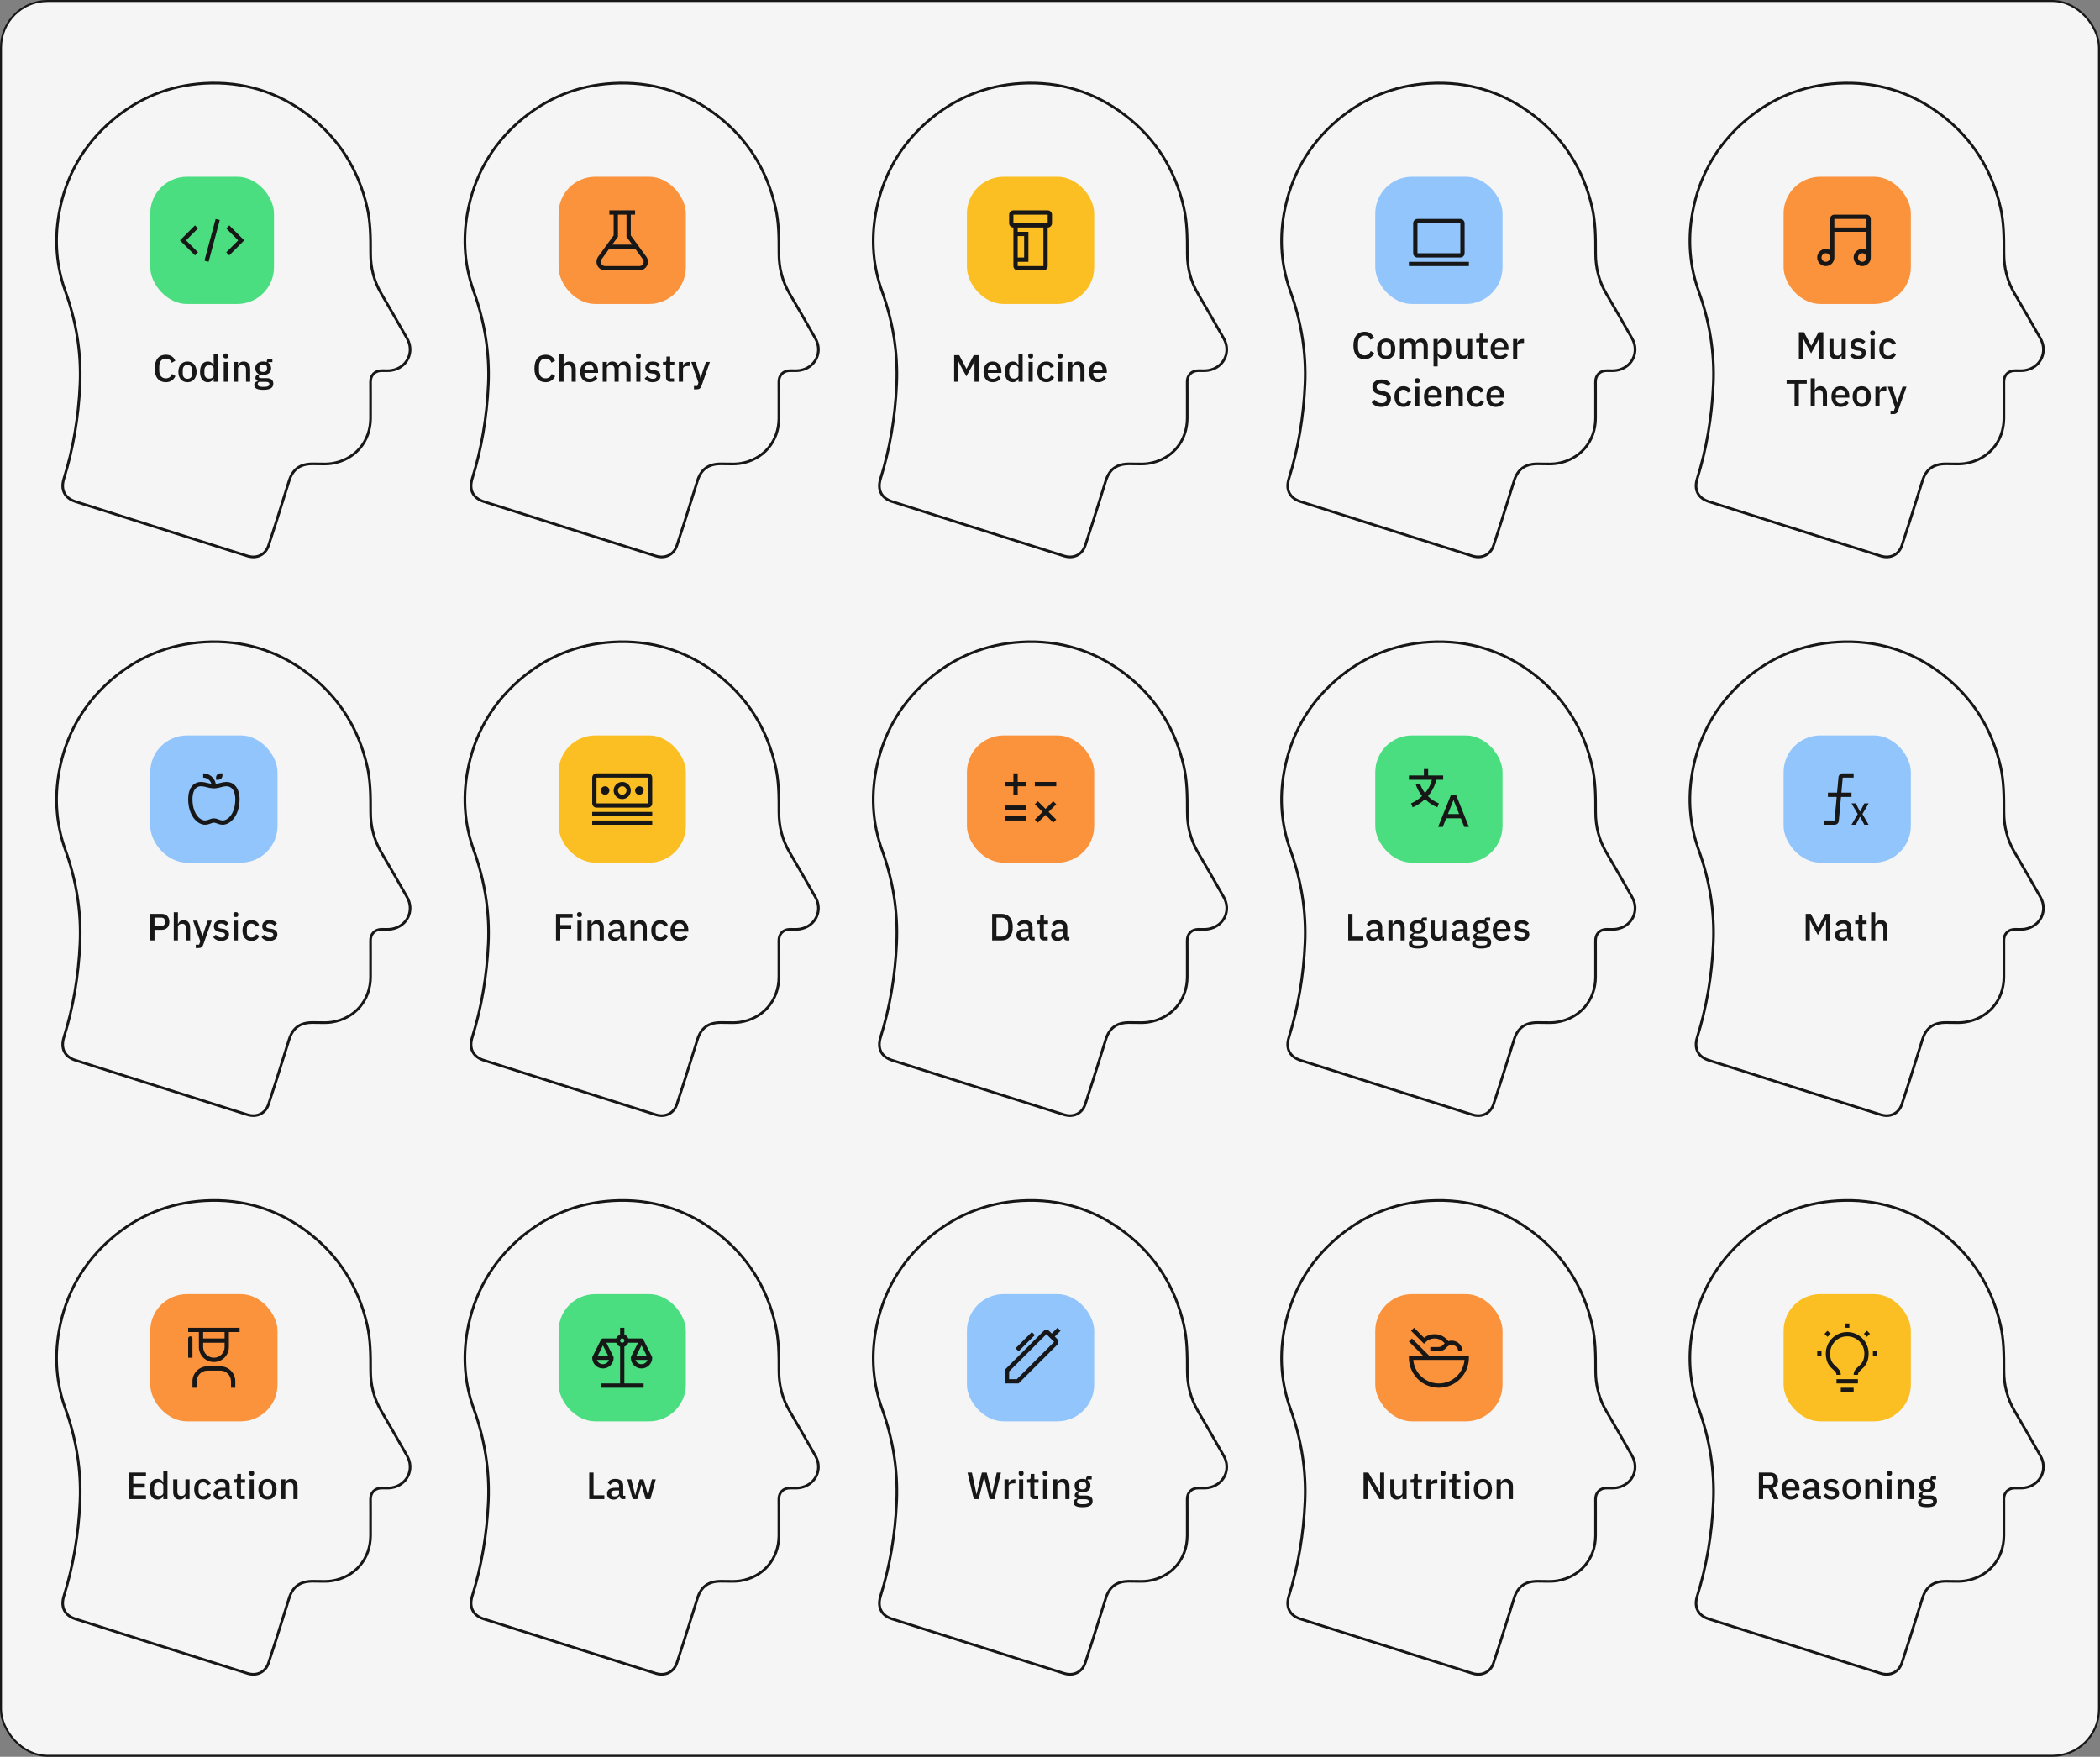 <svg width="1188" height="994" viewBox="0 0 1188 994" fill="none" xmlns="http://www.w3.org/2000/svg">
<rect x="0" y="0" width="1188" height="994" fill="#808080" stroke="none"/>
<rect x="0.56" y="0.56" width="1186.88" height="992.88" rx="26.32" fill="#F5F5F5"/>
<rect x="0.56" y="0.56" width="1186.88" height="992.88" rx="26.32" stroke="#171717" stroke-width="1.12"/>
<path d="M139.849 314.551C129.684 311.349 119.524 308.135 109.359 304.916L99.453 301.781C94.296 300.147 89.134 298.517 83.972 296.887C70.459 292.615 56.481 288.196 42.75 283.82C36.582 281.856 34.176 277.111 36.147 270.8C41.376 254.072 44.441 236.102 45.255 217.384C46.02 199.85 43.251 182.21 37.024 164.947C31.9 150.74 30.689 135.821 33.42 120.598C37.145 99.845 47.03 82.377 62.804 68.688C77.917 55.584 95.653 48.34 115.536 47.169C137.485 45.874 157.418 52.018 174.791 65.431C191.717 78.502 202.784 95.957 207.682 117.309C209.566 125.522 209.695 133.966 209.662 143.362C209.632 151.601 211.641 159.233 215.634 166.042C220.257 173.934 225.055 182.265 230.3 191.511C232.346 195.122 232.555 199.223 230.872 202.767C229.156 206.374 225.769 208.845 221.576 209.547C220.24 209.773 218.761 209.748 217.2 209.727C216.811 209.723 216.427 209.714 216.039 209.714C214.063 209.714 212.485 210.295 211.324 211.47C210.163 212.644 209.586 214.237 209.616 216.197C209.657 218.989 209.649 221.853 209.641 224.62C209.641 225.69 209.632 226.764 209.632 227.834V231.216C209.632 233.013 209.632 234.81 209.632 236.604C209.603 249.862 200.8 260.158 187.733 262.218C185.373 262.59 182.888 262.54 180.253 262.486C179.305 262.465 178.336 262.448 177.355 262.448C177.05 262.448 176.745 262.448 176.44 262.452C169.679 262.553 165.599 265.562 163.591 271.928C162.53 275.289 161.482 278.65 160.433 282.01C157.694 290.78 154.862 299.846 151.91 308.686C150.164 313.916 145.316 316.273 139.849 314.551Z" fill="#F5F5F5" stroke="#171717" stroke-width="1.5" stroke-miterlimit="10"/>
<rect x="85" y="100" width="70" height="72" rx="20.8" fill="#4ADE80"/>
<path fill-rule="evenodd" clip-rule="evenodd" d="M115.657 147.496L121.985 123.879L124.327 124.507L117.999 148.124L115.657 147.496ZM101.816 136L110.302 127.515L112.011 129.224L105.247 136L112.011 142.776L110.302 144.485L101.816 136ZM138.182 136L129.697 144.485L127.987 142.776L134.751 136L127.987 129.224L129.697 127.515L138.182 136Z" fill="#171717"/>
<path d="M93.822 216.259C89.9 216.259 87.508 213.522 87.508 208.479C87.508 203.436 89.9 200.699 93.822 200.699C96.43 200.699 98.175 201.863 99.188 204.104L97.141 205.225C96.624 203.803 95.568 202.876 93.822 202.876C91.517 202.876 90.094 204.557 90.094 207.337V209.621C90.094 212.401 91.517 214.082 93.822 214.082C95.611 214.082 96.753 213.048 97.292 211.582L99.253 212.767C98.24 214.944 96.43 216.259 93.822 216.259ZM106.058 216.259C102.934 216.259 100.908 213.974 100.908 210.397C100.908 206.82 102.934 204.535 106.058 204.535C109.183 204.535 111.209 206.82 111.209 210.397C111.209 213.974 109.183 216.259 106.058 216.259ZM106.058 214.319C107.653 214.319 108.731 213.328 108.731 211.345V209.449C108.731 207.466 107.653 206.475 106.058 206.475C104.464 206.475 103.386 207.466 103.386 209.449V211.345C103.386 213.328 104.464 214.319 106.058 214.319ZM120.873 216V214.147H120.765C120.291 215.461 119.106 216.259 117.619 216.259C114.796 216.259 113.158 214.082 113.158 210.397C113.158 206.712 114.796 204.535 117.619 204.535C119.106 204.535 120.291 205.311 120.765 206.647H120.873V200.053H123.222V216H120.873ZM118.33 214.233C119.752 214.233 120.873 213.457 120.873 212.315V208.479C120.873 207.337 119.752 206.561 118.33 206.561C116.714 206.561 115.636 207.703 115.636 209.427V211.367C115.636 213.091 116.714 214.233 118.33 214.233ZM127.765 202.79C126.795 202.79 126.364 202.273 126.364 201.562V201.195C126.364 200.484 126.795 199.967 127.765 199.967C128.734 199.967 129.144 200.484 129.144 201.195V201.562C129.144 202.273 128.734 202.79 127.765 202.79ZM126.579 216V204.794H128.928V216H126.579ZM134.631 216H132.282V204.794H134.631V206.647H134.739C135.213 205.441 136.161 204.535 137.885 204.535C140.17 204.535 141.527 206.13 141.527 208.888V216H139.178V209.19C139.178 207.445 138.51 206.561 137.067 206.561C135.838 206.561 134.631 207.186 134.631 208.501V216ZM154.61 217.056C154.61 219.383 152.951 220.569 148.921 220.569C145.257 220.569 143.835 219.577 143.835 217.875C143.835 216.647 144.568 215.978 145.753 215.72V215.483C144.934 215.224 144.481 214.599 144.481 213.759C144.481 212.595 145.387 212.035 146.464 211.776V211.69C145.149 211.065 144.417 209.88 144.417 208.371C144.417 206.087 146.033 204.535 148.878 204.535C149.632 204.535 150.321 204.643 150.903 204.88V204.578C150.903 203.587 151.377 202.984 152.369 202.984H154.093V204.88H151.808V205.333C152.821 206.001 153.382 207.078 153.382 208.371C153.382 210.634 151.744 212.164 148.899 212.164C148.36 212.164 147.843 212.099 147.434 211.992C146.873 212.186 146.356 212.552 146.356 213.112C146.356 213.716 146.938 213.953 147.929 213.953H150.688C153.446 213.953 154.61 215.116 154.61 217.056ZM152.412 217.315C152.412 216.539 151.895 216.043 150.365 216.043H146.572C146.055 216.345 145.796 216.797 145.796 217.336C145.796 218.241 146.464 218.866 148.21 218.866H149.675C151.507 218.866 152.412 218.349 152.412 217.315ZM148.899 210.462C150.278 210.462 151.076 209.837 151.076 208.565V208.134C151.076 206.863 150.278 206.238 148.899 206.238C147.52 206.238 146.723 206.863 146.723 208.134V208.565C146.723 209.837 147.52 210.462 148.899 210.462Z" fill="#171717"/>
<path d="M370.849 314.551C360.684 311.349 350.524 308.135 340.359 304.916L330.453 301.781C325.296 300.147 320.134 298.517 314.972 296.887C301.458 292.615 287.481 288.196 273.75 283.82C267.582 281.856 265.176 277.111 267.147 270.8C272.376 254.072 275.441 236.102 276.256 217.384C277.02 199.85 274.251 182.21 268.024 164.947C262.9 150.74 261.689 135.821 264.42 120.598C268.145 99.845 278.03 82.377 293.804 68.688C308.917 55.584 326.653 48.34 346.536 47.169C368.485 45.874 388.418 52.018 405.791 65.431C422.717 78.502 433.784 95.957 438.682 117.309C440.566 125.522 440.695 133.966 440.662 143.362C440.632 151.601 442.641 159.233 446.634 166.042C451.257 173.934 456.055 182.265 461.3 191.511C463.346 195.122 463.555 199.223 461.872 202.767C460.156 206.374 456.769 208.845 452.576 209.547C451.24 209.773 449.761 209.748 448.2 209.727C447.811 209.723 447.427 209.714 447.039 209.714C445.063 209.714 443.485 210.295 442.324 211.47C441.163 212.644 440.586 214.237 440.616 216.197C440.657 218.989 440.649 221.853 440.641 224.62C440.641 225.69 440.632 226.764 440.632 227.834V231.216C440.632 233.013 440.632 234.81 440.632 236.604C440.603 249.862 431.8 260.158 418.733 262.218C416.373 262.59 413.888 262.54 411.253 262.486C410.305 262.465 409.336 262.448 408.355 262.448C408.05 262.448 407.745 262.448 407.44 262.452C400.679 262.553 396.599 265.562 394.591 271.928C393.53 275.289 392.482 278.65 391.433 282.01C388.694 290.78 385.862 299.846 382.91 308.686C381.164 313.916 376.316 316.273 370.849 314.551Z" fill="#F5F5F5" stroke="#171717" stroke-width="1.5" stroke-miterlimit="10"/>
<rect x="316" y="100" width="72" height="72" rx="20.8" fill="#FB923C"/>
<path d="M365.616 145.235L356.85 133.181V121.454H359.274V119.029H344.728V121.454H347.153V133.181L338.387 145.235C337.858 145.961 337.541 146.82 337.47 147.716C337.399 148.611 337.578 149.509 337.986 150.31C338.393 151.111 339.015 151.783 339.781 152.253C340.547 152.722 341.428 152.971 342.326 152.971H361.676C362.575 152.971 363.456 152.722 364.222 152.253C364.988 151.783 365.609 151.111 366.017 150.31C366.425 149.509 366.603 148.611 366.532 147.716C366.462 146.82 366.144 145.961 365.616 145.235V145.235ZM349.577 133.97V121.454H354.426V133.97L357.666 138.424H346.337L349.577 133.97ZM361.676 150.546H342.326C341.875 150.546 341.433 150.421 341.048 150.185C340.663 149.949 340.351 149.612 340.146 149.209C339.941 148.807 339.852 148.356 339.887 147.906C339.923 147.456 340.082 147.025 340.347 146.66L344.574 140.849H359.429L363.656 146.66C363.921 147.025 364.08 147.456 364.116 147.906C364.151 148.356 364.061 148.807 363.857 149.209C363.652 149.612 363.34 149.949 362.955 150.185C362.57 150.421 362.128 150.546 361.676 150.546V150.546Z" fill="#171717"/>
<path d="M308.639 216.259C304.717 216.259 302.325 213.522 302.325 208.479C302.325 203.436 304.717 200.699 308.639 200.699C311.246 200.699 312.992 201.863 314.005 204.104L311.958 205.225C311.44 203.803 310.384 202.876 308.639 202.876C306.333 202.876 304.911 204.557 304.911 207.337V209.621C304.911 212.401 306.333 214.082 308.639 214.082C310.428 214.082 311.57 213.048 312.108 211.582L314.07 212.767C313.057 214.944 311.246 216.259 308.639 216.259ZM316.479 216V200.053H318.828V206.647H318.935C319.409 205.441 320.358 204.535 322.082 204.535C324.366 204.535 325.724 206.13 325.724 208.888V216H323.375V209.169C323.375 207.445 322.707 206.561 321.263 206.561C320.034 206.561 318.828 207.186 318.828 208.479V216H316.479ZM333.375 216.259C330.186 216.259 328.225 213.974 328.225 210.397C328.225 206.82 330.186 204.535 333.375 204.535C336.673 204.535 338.353 207.014 338.353 210.117V211H330.66V211.367C330.66 213.091 331.716 214.319 333.612 214.319C334.992 214.319 335.918 213.673 336.565 212.638L337.944 213.996C337.104 215.353 335.466 216.259 333.375 216.259ZM333.375 206.367C331.759 206.367 330.66 207.574 330.66 209.298V209.449H335.875V209.233C335.875 207.509 334.927 206.367 333.375 206.367ZM343.303 216H340.954V204.794H343.303V206.647H343.41C343.863 205.484 344.703 204.535 346.406 204.535C347.914 204.535 349.186 205.268 349.725 206.82H349.789C350.199 205.57 351.362 204.535 353.173 204.535C355.392 204.535 356.707 206.13 356.707 208.888V216H354.358V209.169C354.358 207.445 353.711 206.561 352.289 206.561C351.104 206.561 350.005 207.186 350.005 208.479V216H347.656V209.169C347.656 207.423 346.988 206.561 345.609 206.561C344.445 206.561 343.303 207.186 343.303 208.479V216ZM361.143 202.79C360.173 202.79 359.742 202.273 359.742 201.562V201.195C359.742 200.484 360.173 199.967 361.143 199.967C362.112 199.967 362.522 200.484 362.522 201.195V201.562C362.522 202.273 362.112 202.79 361.143 202.79ZM359.957 216V204.794H362.306V216H359.957ZM369.216 216.259C367.104 216.259 365.725 215.461 364.669 214.147L366.178 212.767C366.997 213.759 368.009 214.362 369.346 214.362C370.703 214.362 371.393 213.802 371.393 212.854C371.393 212.143 370.962 211.604 369.798 211.453L368.764 211.324C366.479 211.044 365.079 210.052 365.079 207.983C365.079 205.807 366.781 204.535 369.238 204.535C371.264 204.535 372.406 205.203 373.419 206.324L371.975 207.703C371.393 207.014 370.445 206.432 369.238 206.432C367.945 206.432 367.341 206.992 367.341 207.833C367.341 208.695 367.88 209.082 369.065 209.276L370.1 209.406C372.557 209.772 373.656 210.85 373.656 212.66C373.656 214.815 371.91 216.259 369.216 216.259ZM381.312 216H379.265C377.649 216 376.787 215.095 376.787 213.565V206.712H375.041V204.794H375.99C376.765 204.794 377.024 204.471 377.024 203.695V201.734H379.136V204.794H381.485V206.712H379.136V214.082H381.312V216ZM386.382 216H384.033V204.794H386.382V206.949H386.489C386.813 205.807 387.782 204.794 389.571 204.794H390.196V207.057H389.269C387.416 207.057 386.382 207.682 386.382 208.845V216ZM397.105 211.388L399.346 204.794H401.609L396.89 218.22C396.351 219.728 395.683 220.31 393.937 220.31H392.58V218.392H394.476L395.122 216.496L391.049 204.794H393.398L395.64 211.388L396.286 213.823H396.394L397.105 211.388Z" fill="#171717"/>
<path d="M601.849 314.551C591.684 311.349 581.524 308.135 571.359 304.916L561.453 301.781C556.296 300.147 551.134 298.517 545.972 296.887C532.458 292.615 518.481 288.196 504.75 283.82C498.582 281.856 496.176 277.111 498.147 270.8C503.376 254.072 506.441 236.102 507.256 217.384C508.02 199.85 505.251 182.21 499.024 164.947C493.9 150.74 492.689 135.821 495.42 120.598C499.145 99.845 509.03 82.377 524.804 68.688C539.917 55.584 557.653 48.34 577.536 47.169C599.485 45.874 619.418 52.018 636.791 65.431C653.717 78.502 664.784 95.957 669.682 117.309C671.566 125.522 671.695 133.966 671.662 143.362C671.632 151.601 673.641 159.233 677.634 166.042C682.257 173.934 687.055 182.265 692.3 191.511C694.346 195.122 694.555 199.223 692.872 202.767C691.156 206.374 687.769 208.845 683.576 209.547C682.24 209.773 680.761 209.748 679.2 209.727C678.811 209.723 678.427 209.714 678.039 209.714C676.063 209.714 674.485 210.295 673.324 211.47C672.163 212.644 671.586 214.237 671.616 216.197C671.657 218.989 671.649 221.853 671.641 224.62C671.641 225.69 671.632 226.764 671.632 227.834V231.216C671.632 233.013 671.632 234.81 671.632 236.604C671.603 249.862 662.8 260.158 649.733 262.218C647.373 262.59 644.888 262.54 642.253 262.486C641.305 262.465 640.336 262.448 639.355 262.448C639.05 262.448 638.745 262.448 638.44 262.452C631.679 262.553 627.599 265.562 625.591 271.928C624.53 275.289 623.482 278.65 622.433 282.01C619.694 290.78 616.862 299.846 613.91 308.686C612.164 313.916 607.316 316.273 601.849 314.551Z" fill="#F5F5F5" stroke="#171717" stroke-width="1.5" stroke-miterlimit="10"/>
<rect x="547" y="100" width="72" height="72" rx="20.8" fill="#FBBF24"/>
<path d="M592.698 119.029H573.303C572.66 119.029 572.044 119.285 571.589 119.739C571.134 120.194 570.879 120.811 570.879 121.454V126.302C570.879 126.945 571.134 127.562 571.589 128.017C572.044 128.471 572.66 128.727 573.303 128.727V150.546C573.303 151.189 573.559 151.806 574.013 152.26C574.468 152.715 575.085 152.971 575.728 152.971H590.274C590.917 152.971 591.534 152.715 591.988 152.26C592.443 151.806 592.698 151.189 592.698 150.546V128.727C593.341 128.727 593.958 128.471 594.413 128.017C594.867 127.562 595.123 126.945 595.123 126.302V121.454C595.123 120.811 594.867 120.194 594.413 119.739C593.958 119.285 593.341 119.029 592.698 119.029ZM575.728 133.576H579.364V145.697H575.728V133.576ZM590.274 150.546H575.728V148.122H581.789V131.151H575.728V128.727H590.274V150.546ZM573.303 126.302V121.454H592.698V126.302H573.303Z" fill="#171717"/>
<path d="M539.78 216V200.958H542.668L546.698 208.608H546.827L550.857 200.958H553.615V216H551.288V204.492H551.18L549.995 206.927L546.698 212.94L543.401 206.927L542.215 204.492H542.108V216H539.78ZM561.555 216.259C558.366 216.259 556.405 213.974 556.405 210.397C556.405 206.82 558.366 204.535 561.555 204.535C564.853 204.535 566.533 207.014 566.533 210.117V211H558.84V211.367C558.84 213.091 559.896 214.319 561.792 214.319C563.172 214.319 564.098 213.673 564.745 212.638L566.124 213.996C565.284 215.353 563.646 216.259 561.555 216.259ZM561.555 206.367C559.939 206.367 558.84 207.574 558.84 209.298V209.449H564.055V209.233C564.055 207.509 563.107 206.367 561.555 206.367ZM576.181 216V214.147H576.073C575.599 215.461 574.414 216.259 572.927 216.259C570.104 216.259 568.466 214.082 568.466 210.397C568.466 206.712 570.104 204.535 572.927 204.535C574.414 204.535 575.599 205.311 576.073 206.647H576.181V200.053H578.53V216H576.181ZM573.638 214.233C575.06 214.233 576.181 213.457 576.181 212.315V208.479C576.181 207.337 575.06 206.561 573.638 206.561C572.021 206.561 570.944 207.703 570.944 209.427V211.367C570.944 213.091 572.021 214.233 573.638 214.233ZM583.072 202.79C582.103 202.79 581.672 202.273 581.672 201.562V201.195C581.672 200.484 582.103 199.967 583.072 199.967C584.042 199.967 584.451 200.484 584.451 201.195V201.562C584.451 202.273 584.042 202.79 583.072 202.79ZM581.887 216V204.794H584.236V216H581.887ZM591.922 216.259C588.689 216.259 586.836 213.974 586.836 210.397C586.836 206.82 588.689 204.535 591.922 204.535C594.163 204.535 595.585 205.634 596.253 207.294L594.314 208.199C593.991 207.164 593.193 206.496 591.922 206.496C590.198 206.496 589.314 207.682 589.314 209.406V211.41C589.314 213.134 590.198 214.319 591.922 214.319C593.279 214.319 594.077 213.586 594.551 212.466L596.339 213.414C595.607 215.246 594.077 216.259 591.922 216.259ZM599.761 202.79C598.791 202.79 598.36 202.273 598.36 201.562V201.195C598.36 200.484 598.791 199.967 599.761 199.967C600.731 199.967 601.14 200.484 601.14 201.195V201.562C601.14 202.273 600.731 202.79 599.761 202.79ZM598.576 216V204.794H600.925V216H598.576ZM606.628 216H604.279V204.794H606.628V206.647H606.736C607.21 205.441 608.158 204.535 609.882 204.535C612.166 204.535 613.524 206.13 613.524 208.888V216H611.175V209.19C611.175 207.445 610.507 206.561 609.063 206.561C607.835 206.561 606.628 207.186 606.628 208.501V216ZM621.176 216.259C617.986 216.259 616.025 213.974 616.025 210.397C616.025 206.82 617.986 204.535 621.176 204.535C624.473 204.535 626.154 207.014 626.154 210.117V211H618.46V211.367C618.46 213.091 619.516 214.319 621.413 214.319C622.792 214.319 623.719 213.673 624.365 212.638L625.744 213.996C624.904 215.353 623.266 216.259 621.176 216.259ZM621.176 206.367C619.559 206.367 618.46 207.574 618.46 209.298V209.449H623.675V209.233C623.675 207.509 622.727 206.367 621.176 206.367Z" fill="#171717"/>
<path d="M832.849 314.551C822.684 311.349 812.524 308.135 802.359 304.916L792.453 301.781C787.296 300.147 782.134 298.517 776.972 296.887C763.458 292.615 749.481 288.196 735.75 283.82C729.582 281.856 727.176 277.111 729.147 270.8C734.376 254.072 737.441 236.102 738.256 217.384C739.02 199.85 736.251 182.21 730.024 164.947C724.9 150.74 723.689 135.821 726.42 120.598C730.145 99.845 740.03 82.377 755.804 68.688C770.917 55.584 788.653 48.34 808.536 47.169C830.485 45.874 850.418 52.018 867.791 65.431C884.717 78.502 895.784 95.957 900.682 117.309C902.566 125.522 902.695 133.966 902.662 143.362C902.632 151.601 904.641 159.233 908.634 166.042C913.257 173.934 918.055 182.265 923.3 191.511C925.346 195.122 925.555 199.223 923.872 202.767C922.156 206.374 918.769 208.845 914.576 209.547C913.24 209.773 911.761 209.748 910.2 209.727C909.811 209.723 909.427 209.714 909.039 209.714C907.063 209.714 905.485 210.295 904.324 211.47C903.163 212.644 902.586 214.237 902.616 216.197C902.657 218.989 902.649 221.853 902.641 224.62C902.641 225.69 902.632 226.764 902.632 227.834V231.216C902.632 233.013 902.632 234.81 902.632 236.604C902.603 249.862 893.8 260.158 880.733 262.218C878.373 262.59 875.888 262.54 873.253 262.486C872.305 262.465 871.336 262.448 870.355 262.448C870.05 262.448 869.745 262.448 869.44 262.452C862.679 262.553 858.599 265.562 856.591 271.928C855.53 275.289 854.482 278.65 853.433 282.01C850.694 290.78 847.862 299.846 844.91 308.686C843.164 313.916 838.316 316.273 832.849 314.551Z" fill="#F5F5F5" stroke="#171717" stroke-width="1.5" stroke-miterlimit="10"/>
<rect x="778" y="100" width="72" height="72" rx="20.8" fill="#93C5FD"/>
<path fill-rule="evenodd" clip-rule="evenodd" d="M801.88 145.703H826.124C826.766 145.703 827.383 145.447 827.837 144.992C828.292 144.538 828.547 143.922 828.548 143.279V126.308C828.547 125.666 828.292 125.049 827.837 124.595C827.383 124.14 826.767 123.885 826.124 123.884H801.88C801.237 123.885 800.621 124.14 800.166 124.595C799.712 125.049 799.456 125.666 799.456 126.308V143.279C799.456 143.922 799.712 144.538 800.167 144.993C800.621 145.447 801.237 145.703 801.88 145.703ZM801.88 143.279V126.308H826.124V143.279H801.88ZM797.031 148.128H830.973V150.552H797.031V148.128Z" fill="#171717"/>
<path d="M771.954 203.259C768.032 203.259 765.64 200.522 765.64 195.479C765.64 190.436 768.032 187.699 771.954 187.699C774.562 187.699 776.307 188.863 777.32 191.104L775.273 192.225C774.756 190.803 773.7 189.876 771.954 189.876C769.648 189.876 768.226 191.557 768.226 194.337V196.621C768.226 199.401 769.648 201.082 771.954 201.082C773.743 201.082 774.885 200.048 775.424 198.582L777.385 199.767C776.372 201.944 774.562 203.259 771.954 203.259ZM784.19 203.259C781.065 203.259 779.04 200.974 779.04 197.397C779.04 193.82 781.065 191.535 784.19 191.535C787.315 191.535 789.341 193.82 789.341 197.397C789.341 200.974 787.315 203.259 784.19 203.259ZM784.19 201.319C785.785 201.319 786.862 200.328 786.862 198.345V196.449C786.862 194.466 785.785 193.475 784.19 193.475C782.595 193.475 781.518 194.466 781.518 196.449V198.345C781.518 200.328 782.595 201.319 784.19 201.319ZM794.307 203H791.958V191.794H794.307V193.647H794.415C794.867 192.484 795.708 191.535 797.41 191.535C798.918 191.535 800.19 192.268 800.729 193.82H800.793C801.203 192.57 802.366 191.535 804.177 191.535C806.396 191.535 807.711 193.13 807.711 195.888V203H805.362V196.169C805.362 194.445 804.715 193.561 803.293 193.561C802.108 193.561 801.009 194.186 801.009 195.479V203H798.66V196.169C798.66 194.423 797.992 193.561 796.613 193.561C795.449 193.561 794.307 194.186 794.307 195.479V203ZM810.961 207.31V191.794H813.31V193.647H813.418C813.892 192.311 815.077 191.535 816.564 191.535C819.387 191.535 821.025 193.712 821.025 197.397C821.025 201.082 819.387 203.259 816.564 203.259C815.077 203.259 813.892 202.461 813.418 201.147H813.31V207.31H810.961ZM815.853 201.233C817.469 201.233 818.547 200.091 818.547 198.367V196.427C818.547 194.703 817.469 193.561 815.853 193.561C814.431 193.561 813.31 194.337 813.31 195.479V199.315C813.31 200.457 814.431 201.233 815.853 201.233ZM830.503 203V201.147H830.417C830.007 202.246 829.124 203.259 827.27 203.259C824.965 203.259 823.607 201.685 823.607 198.927V191.794H825.956V198.625C825.956 200.328 826.667 201.233 828.111 201.233C829.318 201.233 830.503 200.608 830.503 199.293V191.794H832.852V203H830.503ZM841.366 203H839.319C837.702 203 836.84 202.095 836.84 200.565V193.712H835.095V191.794H836.043C836.819 191.794 837.077 191.471 837.077 190.695V188.734H839.189V191.794H841.538V193.712H839.189V201.082H841.366V203ZM848.398 203.259C845.209 203.259 843.248 200.974 843.248 197.397C843.248 193.82 845.209 191.535 848.398 191.535C851.695 191.535 853.376 194.014 853.376 197.117V198H845.683V198.367C845.683 200.091 846.739 201.319 848.635 201.319C850.014 201.319 850.941 200.673 851.588 199.638L852.967 200.996C852.126 202.353 850.488 203.259 848.398 203.259ZM848.398 193.367C846.782 193.367 845.683 194.574 845.683 196.298V196.449H850.898V196.233C850.898 194.509 849.95 193.367 848.398 193.367ZM858.325 203H855.976V191.794H858.325V193.949H858.433C858.756 192.807 859.726 191.794 861.515 191.794H862.14V194.057H861.213C859.36 194.057 858.325 194.682 858.325 195.845V203ZM781.419 230.259C778.897 230.259 777.173 229.267 775.923 227.716L777.604 226.143C778.66 227.436 779.91 228.104 781.548 228.104C783.466 228.104 784.457 227.155 784.457 225.712C784.457 224.548 783.854 223.88 782.108 223.535L780.772 223.298C777.863 222.759 776.376 221.402 776.376 219.009C776.376 216.337 778.445 214.699 781.634 214.699C783.897 214.699 785.556 215.518 786.72 217.005L785.018 218.514C784.242 217.501 783.164 216.855 781.505 216.855C779.781 216.855 778.79 217.566 778.79 218.88C778.79 220.13 779.565 220.669 781.182 220.992L782.518 221.272C785.513 221.854 786.871 223.19 786.871 225.582C786.871 228.384 784.867 230.259 781.419 230.259ZM793.953 230.259C790.721 230.259 788.868 227.974 788.868 224.397C788.868 220.82 790.721 218.535 793.953 218.535C796.195 218.535 797.617 219.634 798.285 221.294L796.345 222.199C796.022 221.164 795.225 220.496 793.953 220.496C792.229 220.496 791.346 221.682 791.346 223.406V225.41C791.346 227.134 792.229 228.319 793.953 228.319C795.311 228.319 796.108 227.586 796.582 226.466L798.371 227.414C797.638 229.246 796.108 230.259 793.953 230.259ZM801.793 216.79C800.823 216.79 800.392 216.273 800.392 215.562V215.195C800.392 214.484 800.823 213.967 801.793 213.967C802.762 213.967 803.172 214.484 803.172 215.195V215.562C803.172 216.273 802.762 216.79 801.793 216.79ZM800.607 230V218.794H802.956V230H800.607ZM810.707 230.259C807.517 230.259 805.556 227.974 805.556 224.397C805.556 220.82 807.517 218.535 810.707 218.535C814.004 218.535 815.685 221.014 815.685 224.117V225H807.991V225.367C807.991 227.091 809.047 228.319 810.944 228.319C812.323 228.319 813.25 227.673 813.896 226.638L815.275 227.996C814.435 229.353 812.797 230.259 810.707 230.259ZM810.707 220.367C809.09 220.367 807.991 221.574 807.991 223.298V223.449H813.206V223.233C813.206 221.509 812.258 220.367 810.707 220.367ZM820.634 230H818.285V218.794H820.634V220.647H820.742C821.216 219.441 822.164 218.535 823.888 218.535C826.172 218.535 827.53 220.13 827.53 222.888V230H825.181V223.19C825.181 221.445 824.513 220.561 823.069 220.561C821.841 220.561 820.634 221.186 820.634 222.501V230ZM835.117 230.259C831.885 230.259 830.031 227.974 830.031 224.397C830.031 220.82 831.885 218.535 835.117 218.535C837.358 218.535 838.781 219.634 839.449 221.294L837.509 222.199C837.186 221.164 836.389 220.496 835.117 220.496C833.393 220.496 832.51 221.682 832.51 223.406V225.41C832.51 227.134 833.393 228.319 835.117 228.319C836.475 228.319 837.272 227.586 837.746 226.466L839.535 227.414C838.802 229.246 837.272 230.259 835.117 230.259ZM846.041 230.259C842.852 230.259 840.891 227.974 840.891 224.397C840.891 220.82 842.852 218.535 846.041 218.535C849.338 218.535 851.019 221.014 851.019 224.117V225H843.326V225.367C843.326 227.091 844.382 228.319 846.278 228.319C847.657 228.319 848.584 227.673 849.23 226.638L850.61 227.996C849.769 229.353 848.131 230.259 846.041 230.259ZM846.041 220.367C844.425 220.367 843.326 221.574 843.326 223.298V223.449H848.541V223.233C848.541 221.509 847.593 220.367 846.041 220.367Z" fill="#171717"/>
<path d="M1063.85 314.551C1053.68 311.349 1043.52 308.135 1033.36 304.916L1023.45 301.781C1018.3 300.147 1013.13 298.517 1007.97 296.887C994.458 292.615 980.481 288.196 966.75 283.82C960.582 281.856 958.176 277.111 960.147 270.8C965.376 254.072 968.441 236.102 969.256 217.384C970.02 199.85 967.251 182.21 961.024 164.947C955.9 150.74 954.689 135.821 957.42 120.598C961.145 99.845 971.03 82.377 986.804 68.688C1001.92 55.584 1019.65 48.34 1039.54 47.169C1061.49 45.874 1081.42 52.018 1098.79 65.431C1115.72 78.502 1126.78 95.957 1131.68 117.309C1133.57 125.522 1133.7 133.966 1133.66 143.362C1133.63 151.601 1135.64 159.233 1139.63 166.042C1144.26 173.934 1149.05 182.265 1154.3 191.511C1156.35 195.122 1156.56 199.223 1154.87 202.767C1153.16 206.374 1149.77 208.845 1145.58 209.547C1144.24 209.773 1142.76 209.748 1141.2 209.727C1140.81 209.723 1140.43 209.714 1140.04 209.714C1138.06 209.714 1136.48 210.295 1135.32 211.47C1134.16 212.644 1133.59 214.237 1133.62 216.197C1133.66 218.989 1133.65 221.853 1133.64 224.62C1133.64 225.69 1133.63 226.764 1133.63 227.834V231.216C1133.63 233.013 1133.63 234.81 1133.63 236.604C1133.6 249.862 1124.8 260.158 1111.73 262.218C1109.37 262.59 1106.89 262.54 1104.25 262.486C1103.31 262.465 1102.34 262.448 1101.36 262.448C1101.05 262.448 1100.75 262.448 1100.44 262.452C1093.68 262.553 1089.6 265.562 1087.59 271.928C1086.53 275.289 1085.48 278.65 1084.43 282.01C1081.69 290.78 1078.86 299.846 1075.91 308.686C1074.16 313.916 1069.32 316.273 1063.85 314.551Z" fill="#F5F5F5" stroke="#171717" stroke-width="1.5" stroke-miterlimit="10"/>
<rect x="1009" y="100" width="72" height="72" rx="20.8" fill="#FB923C"/>
<path d="M1055.91 121.454H1037.73C1037.08 121.454 1036.47 121.71 1036.01 122.164C1035.56 122.619 1035.3 123.235 1035.3 123.878V141.523C1034.57 141.086 1033.73 140.854 1032.88 140.849C1031.92 140.849 1030.98 141.133 1030.18 141.666C1029.39 142.199 1028.77 142.956 1028.4 143.842C1028.03 144.728 1027.94 145.703 1028.12 146.643C1028.31 147.584 1028.77 148.448 1029.45 149.126C1030.13 149.804 1030.99 150.266 1031.93 150.453C1032.87 150.64 1033.85 150.544 1034.73 150.177C1035.62 149.81 1036.38 149.189 1036.91 148.391C1037.44 147.594 1037.73 146.656 1037.73 145.697V131.151H1055.91V141.523C1055.18 141.086 1054.34 140.853 1053.49 140.849C1052.53 140.849 1051.59 141.133 1050.79 141.666C1049.99 142.199 1049.37 142.956 1049.01 143.842C1048.64 144.728 1048.54 145.703 1048.73 146.643C1048.92 147.584 1049.38 148.448 1050.06 149.126C1050.73 149.804 1051.6 150.266 1052.54 150.453C1053.48 150.64 1054.45 150.544 1055.34 150.177C1056.23 149.81 1056.98 149.189 1057.52 148.391C1058.05 147.594 1058.33 146.656 1058.33 145.697V123.878C1058.33 123.235 1058.08 122.619 1057.62 122.165C1057.17 121.71 1056.55 121.454 1055.91 121.454ZM1032.88 148.122C1032.4 148.122 1031.93 147.98 1031.53 147.713C1031.13 147.447 1030.82 147.068 1030.64 146.625C1030.45 146.182 1030.41 145.695 1030.5 145.224C1030.59 144.754 1030.82 144.322 1031.16 143.983C1031.5 143.644 1031.93 143.413 1032.41 143.32C1032.88 143.226 1033.36 143.274 1033.81 143.458C1034.25 143.641 1034.63 143.952 1034.89 144.35C1035.16 144.749 1035.3 145.218 1035.3 145.697C1035.3 146.34 1035.05 146.956 1034.59 147.411C1034.14 147.865 1033.52 148.121 1032.88 148.122ZM1053.49 148.122C1053.01 148.122 1052.54 147.98 1052.14 147.713C1051.74 147.447 1051.43 147.068 1051.25 146.625C1051.06 146.182 1051.01 145.695 1051.11 145.224C1051.2 144.754 1051.43 144.322 1051.77 143.983C1052.11 143.644 1052.54 143.413 1053.01 143.32C1053.48 143.226 1053.97 143.274 1054.41 143.458C1054.86 143.641 1055.23 143.952 1055.5 144.35C1055.77 144.749 1055.91 145.218 1055.91 145.697C1055.91 146.34 1055.65 146.956 1055.2 147.411C1054.74 147.865 1054.13 148.121 1053.49 148.122ZM1037.73 123.878H1055.91V128.727H1037.73V123.878Z" fill="#171717"/>
<path d="M1017.66 203V187.958H1020.55L1024.58 195.608H1024.71L1028.74 187.958H1031.49V203H1029.17V191.492H1029.06L1027.87 193.927L1024.58 199.94L1021.28 193.927L1020.09 191.492H1019.99V203H1017.66ZM1041.83 203V201.147H1041.74C1041.33 202.246 1040.45 203.259 1038.59 203.259C1036.29 203.259 1034.93 201.685 1034.93 198.927V191.794H1037.28V198.625C1037.28 200.328 1037.99 201.233 1039.43 201.233C1040.64 201.233 1041.83 200.608 1041.83 199.293V191.794H1044.17V203H1041.83ZM1051.09 203.259C1048.98 203.259 1047.6 202.461 1046.55 201.147L1048.06 199.767C1048.87 200.759 1049.89 201.362 1051.22 201.362C1052.58 201.362 1053.27 200.802 1053.27 199.854C1053.27 199.143 1052.84 198.604 1051.68 198.453L1050.64 198.324C1048.36 198.044 1046.96 197.052 1046.96 194.983C1046.96 192.807 1048.66 191.535 1051.12 191.535C1053.14 191.535 1054.28 192.203 1055.3 193.324L1053.85 194.703C1053.27 194.014 1052.32 193.432 1051.12 193.432C1049.82 193.432 1049.22 193.992 1049.22 194.833C1049.22 195.695 1049.76 196.082 1050.94 196.276L1051.98 196.406C1054.43 196.772 1055.53 197.85 1055.53 199.66C1055.53 201.815 1053.79 203.259 1051.09 203.259ZM1059.37 189.79C1058.4 189.79 1057.97 189.273 1057.97 188.562V188.195C1057.97 187.484 1058.4 186.967 1059.37 186.967C1060.34 186.967 1060.75 187.484 1060.75 188.195V188.562C1060.75 189.273 1060.34 189.79 1059.37 189.79ZM1058.19 203V191.794H1060.54V203H1058.19ZM1068.22 203.259C1064.99 203.259 1063.14 200.974 1063.14 197.397C1063.14 193.82 1064.99 191.535 1068.22 191.535C1070.46 191.535 1071.89 192.634 1072.55 194.294L1070.61 195.199C1070.29 194.164 1069.49 193.496 1068.22 193.496C1066.5 193.496 1065.61 194.682 1065.61 196.406V198.41C1065.61 200.134 1066.5 201.319 1068.22 201.319C1069.58 201.319 1070.38 200.586 1070.85 199.466L1072.64 200.414C1071.91 202.246 1070.38 203.259 1068.22 203.259ZM1015.21 230V217.113H1010.72V214.958H1022.12V217.113H1017.64V230H1015.21ZM1024.33 230V214.053H1026.67V220.647H1026.78C1027.26 219.441 1028.2 218.535 1029.93 218.535C1032.21 218.535 1033.57 220.13 1033.57 222.888V230H1031.22V223.169C1031.22 221.445 1030.55 220.561 1029.11 220.561C1027.88 220.561 1026.67 221.186 1026.67 222.479V230H1024.33ZM1041.22 230.259C1038.03 230.259 1036.07 227.974 1036.07 224.397C1036.07 220.82 1038.03 218.535 1041.22 218.535C1044.52 218.535 1046.2 221.014 1046.2 224.117V225H1038.51V225.367C1038.51 227.091 1039.56 228.319 1041.46 228.319C1042.84 228.319 1043.77 227.673 1044.41 226.638L1045.79 227.996C1044.95 229.353 1043.31 230.259 1041.22 230.259ZM1041.22 220.367C1039.61 220.367 1038.51 221.574 1038.51 223.298V223.449H1043.72V223.233C1043.72 221.509 1042.77 220.367 1041.22 220.367ZM1053.2 230.259C1050.07 230.259 1048.05 227.974 1048.05 224.397C1048.05 220.82 1050.07 218.535 1053.2 218.535C1056.32 218.535 1058.35 220.82 1058.35 224.397C1058.35 227.974 1056.32 230.259 1053.2 230.259ZM1053.2 228.319C1054.79 228.319 1055.87 227.328 1055.87 225.345V223.449C1055.87 221.466 1054.79 220.475 1053.2 220.475C1051.6 220.475 1050.52 221.466 1050.52 223.449V225.345C1050.52 227.328 1051.6 228.319 1053.2 228.319ZM1063.31 230H1060.96V218.794H1063.31V220.949H1063.42C1063.74 219.807 1064.71 218.794 1066.5 218.794H1067.13V221.057H1066.2C1064.35 221.057 1063.31 221.682 1063.31 222.845V230ZM1074.04 225.388L1076.28 218.794H1078.54L1073.82 232.22C1073.28 233.728 1072.61 234.31 1070.87 234.31H1069.51V232.392H1071.41L1072.05 230.496L1067.98 218.794H1070.33L1072.57 225.388L1073.22 227.823H1073.33L1074.04 225.388Z" fill="#171717"/>
<path d="M139.849 630.659C129.684 627.457 119.524 624.243 109.359 621.024L99.453 617.889C94.296 616.255 89.134 614.625 83.972 612.995C70.459 608.723 56.481 604.305 42.75 599.928C36.582 597.964 34.176 593.219 36.147 586.908C41.376 570.18 44.441 552.21 45.255 533.492C46.02 515.958 43.251 498.318 37.024 481.055C31.9 466.848 30.689 451.93 33.42 436.706C37.145 415.953 47.03 398.485 62.804 384.796C77.917 371.692 95.653 364.448 115.536 363.278C137.485 361.982 157.418 368.126 174.791 381.54C191.717 394.61 202.784 412.066 207.682 433.417C209.566 441.63 209.695 450.074 209.662 459.47C209.632 467.709 211.641 475.341 215.634 482.15C220.257 490.042 225.055 498.373 230.3 507.619C232.346 511.23 232.555 515.331 230.872 518.875C229.156 522.483 225.769 524.953 221.576 525.655C220.24 525.881 218.761 525.856 217.2 525.835C216.811 525.831 216.427 525.822 216.039 525.822C214.063 525.822 212.485 526.403 211.324 527.578C210.163 528.752 209.586 530.345 209.616 532.305C209.657 535.098 209.649 537.961 209.641 540.728C209.641 541.798 209.632 542.872 209.632 543.942V547.324C209.632 549.121 209.632 550.919 209.632 552.712C209.603 565.971 200.8 576.266 187.733 578.326C185.373 578.698 182.888 578.648 180.253 578.594C179.305 578.573 178.336 578.556 177.355 578.556C177.05 578.556 176.745 578.556 176.44 578.56C169.679 578.661 165.599 581.67 163.591 588.036C162.53 591.397 161.482 594.758 160.433 598.118C157.694 606.888 154.862 615.954 151.91 624.795C150.164 630.024 145.316 632.381 139.849 630.659Z" fill="#F5F5F5" stroke="#171717" stroke-width="1.5" stroke-miterlimit="10"/>
<rect x="85" y="416.108" width="72" height="72" rx="20.8" fill="#93C5FD"/>
<path fill-rule="evenodd" clip-rule="evenodd" d="M124.301 443.058C125.501 442.676 126.746 442.458 128.004 442.411C133.57 442.411 135.546 447.635 135.546 452.108C135.546 461.212 130.613 466.653 125.848 466.655C124.808 466.599 123.786 466.357 122.831 465.939C122.25 465.679 121.632 465.511 120.999 465.442C120.368 465.511 119.751 465.679 119.171 465.939C118.216 466.357 117.194 466.599 116.153 466.655H116.151C111.384 466.653 106.453 461.212 106.453 452.108C106.453 446.126 109.254 442.411 113.765 442.411C115.071 442.465 116.365 442.683 117.617 443.06C118.296 443.234 118.949 443.395 119.577 443.502C119.29 442.492 118.682 441.603 117.845 440.969C117.008 440.335 115.988 439.99 114.938 439.986V437.562C116.645 437.565 118.295 438.167 119.603 439.263C120.911 440.359 121.792 441.879 122.092 443.558C122.839 443.439 123.577 443.272 124.301 443.058ZM123.678 463.668C124.364 463.976 125.098 464.166 125.848 464.23C129.422 464.229 133.121 459.695 133.121 452.108C133.121 450.893 132.874 444.835 128.004 444.835C126.962 444.888 125.931 445.077 124.938 445.397C123.761 445.77 122.54 445.988 121.307 446.047H120.71C119.457 445.982 118.216 445.768 117.014 445.408C115.958 445.086 114.867 444.894 113.765 444.835C109.354 444.835 108.878 449.922 108.878 452.108C108.878 459.694 112.575 464.227 116.151 464.23C116.902 464.166 117.637 463.976 118.325 463.668C119.171 463.294 120.076 463.074 120.999 463.018C121.924 463.073 122.831 463.293 123.678 463.668ZM122.212 441.199H123.424C124.067 441.198 124.683 440.942 125.137 440.488C125.592 440.033 125.847 439.417 125.848 438.774V437.562H124.636C123.993 437.563 123.377 437.818 122.922 438.273C122.468 438.727 122.212 439.344 122.212 439.986V441.199Z" fill="#171717"/>
<path d="M87.402 532.108H84.967V517.066H91.432C94.19 517.066 95.807 518.855 95.807 521.592C95.807 524.329 94.19 526.117 91.432 526.117H87.402V532.108ZM87.402 519.2V523.984H91.281C92.51 523.984 93.242 523.316 93.242 522.109V521.075C93.242 519.868 92.51 519.2 91.281 519.2H87.402ZM98.305 532.108V516.161H100.654V522.755H100.762C101.236 521.549 102.184 520.644 103.908 520.644C106.193 520.644 107.55 522.238 107.55 524.997V532.108H105.201V525.277C105.201 523.553 104.533 522.669 103.09 522.669C101.861 522.669 100.654 523.294 100.654 524.587V532.108H98.305ZM115.271 527.496L117.512 520.902H119.775L115.056 534.328C114.517 535.836 113.849 536.418 112.103 536.418H110.746V534.5H112.642L113.288 532.604L109.215 520.902H111.564L113.806 527.496L114.452 529.932H114.56L115.271 527.496ZM125.137 532.367C123.025 532.367 121.646 531.569 120.59 530.255L122.098 528.876C122.917 529.867 123.93 530.47 125.266 530.47C126.624 530.47 127.313 529.91 127.313 528.962C127.313 528.251 126.882 527.712 125.719 527.561L124.684 527.432C122.4 527.152 120.999 526.16 120.999 524.092C120.999 521.915 122.702 520.644 125.158 520.644C127.184 520.644 128.326 521.312 129.339 522.432L127.895 523.811C127.313 523.122 126.365 522.54 125.158 522.54C123.865 522.54 123.262 523.1 123.262 523.941C123.262 524.803 123.801 525.191 124.986 525.385L126.02 525.514C128.477 525.88 129.576 526.958 129.576 528.768C129.576 530.923 127.831 532.367 125.137 532.367ZM133.415 518.898C132.445 518.898 132.014 518.381 132.014 517.67V517.303C132.014 516.592 132.445 516.075 133.415 516.075C134.385 516.075 134.794 516.592 134.794 517.303V517.67C134.794 518.381 134.385 518.898 133.415 518.898ZM132.23 532.108V520.902H134.579V532.108H132.23ZM142.265 532.367C139.032 532.367 137.179 530.082 137.179 526.505C137.179 522.928 139.032 520.644 142.265 520.644C144.506 520.644 145.928 521.743 146.596 523.402L144.657 524.307C144.333 523.273 143.536 522.605 142.265 522.605C140.541 522.605 139.657 523.79 139.657 525.514V527.518C139.657 529.242 140.541 530.427 142.265 530.427C143.622 530.427 144.42 529.695 144.894 528.574L146.682 529.522C145.95 531.354 144.42 532.367 142.265 532.367ZM152.474 532.367C150.362 532.367 148.983 531.569 147.927 530.255L149.436 528.876C150.255 529.867 151.267 530.47 152.604 530.47C153.961 530.47 154.651 529.91 154.651 528.962C154.651 528.251 154.22 527.712 153.056 527.561L152.022 527.432C149.737 527.152 148.337 526.16 148.337 524.092C148.337 521.915 150.039 520.644 152.496 520.644C154.521 520.644 155.664 521.312 156.676 522.432L155.233 523.811C154.651 523.122 153.703 522.54 152.496 522.54C151.203 522.54 150.599 523.1 150.599 523.941C150.599 524.803 151.138 525.191 152.323 525.385L153.358 525.514C155.814 525.88 156.914 526.958 156.914 528.768C156.914 530.923 155.168 532.367 152.474 532.367Z" fill="#171717"/>
<path d="M370.849 630.659C360.684 627.457 350.524 624.243 340.359 621.024L330.453 617.889C325.296 616.255 320.134 614.625 314.972 612.995C301.458 608.723 287.481 604.305 273.75 599.928C267.582 597.964 265.176 593.219 267.147 586.908C272.376 570.18 275.441 552.21 276.256 533.492C277.02 515.958 274.251 498.318 268.024 481.055C262.9 466.848 261.689 451.93 264.42 436.706C268.145 415.953 278.03 398.485 293.804 384.796C308.917 371.692 326.653 364.448 346.536 363.278C368.485 361.982 388.418 368.126 405.791 381.54C422.717 394.61 433.784 412.066 438.682 433.417C440.566 441.63 440.695 450.074 440.662 459.47C440.632 467.709 442.641 475.341 446.634 482.15C451.257 490.042 456.055 498.373 461.3 507.619C463.346 511.23 463.555 515.331 461.872 518.875C460.156 522.483 456.769 524.953 452.576 525.655C451.24 525.881 449.761 525.856 448.2 525.835C447.811 525.831 447.427 525.822 447.039 525.822C445.063 525.822 443.485 526.403 442.324 527.578C441.163 528.752 440.586 530.345 440.616 532.305C440.657 535.098 440.649 537.961 440.641 540.728C440.641 541.798 440.632 542.872 440.632 543.942V547.324C440.632 549.121 440.632 550.919 440.632 552.712C440.603 565.971 431.8 576.266 418.733 578.326C416.373 578.698 413.888 578.648 411.253 578.594C410.305 578.573 409.336 578.556 408.355 578.556C408.05 578.556 407.745 578.556 407.44 578.56C400.679 578.661 396.599 581.67 394.591 588.036C393.53 591.397 392.482 594.758 391.433 598.118C388.694 606.888 385.862 615.954 382.91 624.795C381.164 630.024 376.316 632.381 370.849 630.659Z" fill="#F5F5F5" stroke="#171717" stroke-width="1.5" stroke-miterlimit="10"/>
<rect x="316" y="416.108" width="72" height="72" rx="20.8" fill="#FBBF24"/>
<path fill-rule="evenodd" clip-rule="evenodd" d="M337.456 456.957H366.548C367.191 456.956 367.807 456.7 368.261 456.246C368.716 455.792 368.972 455.175 368.973 454.533V439.986C368.971 439.344 368.715 438.728 368.261 438.274C367.806 437.82 367.191 437.564 366.548 437.562H337.456C336.813 437.564 336.197 437.82 335.743 438.274C335.289 438.728 335.033 439.344 335.031 439.986V454.533C335.033 455.175 335.289 455.791 335.743 456.245C336.197 456.699 336.813 456.955 337.456 456.957ZM337.456 439.986H366.548V454.533H337.456V439.986ZM349.308 451.291C350.105 451.824 351.043 452.108 352.002 452.108C353.287 452.107 354.52 451.596 355.429 450.687C356.338 449.778 356.849 448.545 356.851 447.26C356.851 446.301 356.566 445.363 356.033 444.566C355.501 443.768 354.743 443.147 353.857 442.78C352.971 442.413 351.997 442.317 351.056 442.504C350.115 442.691 349.251 443.153 348.573 443.831C347.895 444.509 347.433 445.373 347.246 446.314C347.059 447.254 347.155 448.229 347.522 449.115C347.889 450.001 348.511 450.758 349.308 451.291ZM350.655 445.244C351.054 444.977 351.522 444.835 352.002 444.835C352.645 444.836 353.261 445.091 353.715 445.546C354.17 446 354.426 446.617 354.426 447.26C354.426 447.739 354.284 448.208 354.018 448.606C353.751 449.005 353.373 449.316 352.93 449.499C352.487 449.683 351.999 449.731 351.529 449.637C351.059 449.544 350.627 449.313 350.288 448.974C349.949 448.635 349.718 448.203 349.624 447.732C349.531 447.262 349.579 446.775 349.762 446.332C349.946 445.889 350.256 445.51 350.655 445.244ZM361.699 444.835C361.22 444.835 360.751 444.977 360.352 445.244C359.954 445.51 359.643 445.889 359.46 446.332C359.276 446.775 359.228 447.262 359.322 447.732C359.415 448.203 359.646 448.635 359.985 448.974C360.324 449.313 360.756 449.544 361.226 449.637C361.697 449.731 362.184 449.683 362.627 449.499C363.07 449.316 363.449 449.005 363.715 448.606C363.982 448.208 364.124 447.739 364.124 447.26C364.124 446.617 363.868 446 363.414 445.545C362.959 445.091 362.342 444.835 361.699 444.835ZM335.031 459.381H368.973V461.806H335.031V459.381ZM335.031 464.23H368.973V466.655H335.031V464.23ZM342.304 444.835C341.825 444.835 341.356 444.977 340.957 445.244C340.559 445.51 340.248 445.889 340.065 446.332C339.881 446.775 339.833 447.262 339.927 447.732C340.02 448.203 340.251 448.635 340.59 448.974C340.929 449.313 341.361 449.544 341.831 449.637C342.302 449.731 342.789 449.683 343.232 449.499C343.675 449.316 344.054 449.005 344.32 448.606C344.587 448.208 344.729 447.739 344.729 447.26C344.729 446.617 344.473 446 344.019 445.545C343.564 445.091 342.947 444.835 342.304 444.835Z" fill="#171717"/>
<path d="M316.961 532.108H314.525V517.066H323.921V519.221H316.961V523.402H323.145V525.557H316.961V532.108ZM327.829 518.898C326.859 518.898 326.428 518.381 326.428 517.67V517.303C326.428 516.592 326.859 516.075 327.829 516.075C328.798 516.075 329.208 516.592 329.208 517.303V517.67C329.208 518.381 328.798 518.898 327.829 518.898ZM326.643 532.108V520.902H328.992V532.108H326.643ZM334.695 532.108H332.346V520.902H334.695V522.755H334.803C335.277 521.549 336.225 520.644 337.949 520.644C340.234 520.644 341.591 522.238 341.591 524.997V532.108H339.242V525.298C339.242 523.553 338.574 522.669 337.131 522.669C335.902 522.669 334.695 523.294 334.695 524.609V532.108ZM354.372 532.108H353.058C351.829 532.108 351.183 531.332 351.032 530.233H350.924C350.493 531.634 349.286 532.367 347.649 532.367C345.343 532.367 344.028 531.052 344.028 529.027C344.028 526.807 345.688 525.665 348.812 525.665H350.838V524.717C350.838 523.359 350.105 522.562 348.532 522.562C347.218 522.562 346.42 523.208 345.86 524.092L344.459 522.82C345.192 521.57 346.506 520.644 348.683 520.644C351.571 520.644 353.187 522.066 353.187 524.566V530.19H354.372V532.108ZM348.317 530.578C349.761 530.578 350.838 529.889 350.838 528.789V527.173H348.855C347.218 527.173 346.42 527.712 346.42 528.682V529.07C346.42 530.061 347.153 530.578 348.317 530.578ZM359.023 532.108H356.674V520.902H359.023V522.755H359.131C359.605 521.549 360.553 520.644 362.277 520.644C364.562 520.644 365.919 522.238 365.919 524.997V532.108H363.57V525.298C363.57 523.553 362.902 522.669 361.458 522.669C360.23 522.669 359.023 523.294 359.023 524.609V532.108ZM373.507 532.367C370.274 532.367 368.421 530.082 368.421 526.505C368.421 522.928 370.274 520.644 373.507 520.644C375.748 520.644 377.17 521.743 377.838 523.402L375.899 524.307C375.575 523.273 374.778 522.605 373.507 522.605C371.783 522.605 370.899 523.79 370.899 525.514V527.518C370.899 529.242 371.783 530.427 373.507 530.427C374.864 530.427 375.662 529.695 376.136 528.574L377.924 529.522C377.192 531.354 375.662 532.367 373.507 532.367ZM384.43 532.367C381.241 532.367 379.28 530.082 379.28 526.505C379.28 522.928 381.241 520.644 384.43 520.644C387.728 520.644 389.408 523.122 389.408 526.225V527.109H381.715V527.475C381.715 529.199 382.771 530.427 384.667 530.427C386.047 530.427 386.973 529.781 387.62 528.746L388.999 530.104C388.159 531.462 386.521 532.367 384.43 532.367ZM384.43 522.475C382.814 522.475 381.715 523.682 381.715 525.406V525.557H386.93V525.341C386.93 523.617 385.982 522.475 384.43 522.475Z" fill="#171717"/>
<path d="M601.849 630.659C591.684 627.457 581.524 624.243 571.359 621.024L561.453 617.889C556.296 616.255 551.134 614.625 545.972 612.995C532.458 608.723 518.481 604.305 504.75 599.928C498.582 597.964 496.176 593.219 498.147 586.908C503.376 570.18 506.441 552.21 507.256 533.492C508.02 515.958 505.251 498.318 499.024 481.055C493.9 466.848 492.689 451.93 495.42 436.706C499.145 415.953 509.03 398.485 524.804 384.796C539.917 371.692 557.653 364.448 577.536 363.278C599.485 361.982 619.418 368.126 636.791 381.54C653.717 394.61 664.784 412.066 669.682 433.417C671.566 441.63 671.695 450.074 671.662 459.47C671.632 467.709 673.641 475.341 677.634 482.15C682.257 490.042 687.055 498.373 692.3 507.619C694.346 511.23 694.555 515.331 692.872 518.875C691.156 522.483 687.769 524.953 683.576 525.655C682.24 525.881 680.761 525.856 679.2 525.835C678.811 525.831 678.427 525.822 678.039 525.822C676.063 525.822 674.485 526.403 673.324 527.578C672.163 528.752 671.586 530.345 671.616 532.305C671.657 535.098 671.649 537.961 671.641 540.728C671.641 541.798 671.632 542.872 671.632 543.942V547.324C671.632 549.121 671.632 550.919 671.632 552.712C671.603 565.971 662.8 576.266 649.733 578.326C647.373 578.698 644.888 578.648 642.253 578.594C641.305 578.573 640.336 578.556 639.355 578.556C639.05 578.556 638.745 578.556 638.44 578.56C631.679 578.661 627.599 581.67 625.591 588.036C624.53 591.397 623.482 594.758 622.433 598.118C619.694 606.888 616.862 615.954 613.91 624.795C612.164 630.024 607.316 632.381 601.849 630.659Z" fill="#F5F5F5" stroke="#171717" stroke-width="1.5" stroke-miterlimit="10"/>
<rect x="547" y="416.108" width="72" height="72" rx="20.8" fill="#FB923C"/>
<path fill-rule="evenodd" clip-rule="evenodd" d="M580.575 442.411H575.726V437.562H573.302V442.411H568.453V444.835H573.302V449.684H575.726V444.835H580.575V442.411ZM580.575 455.745H568.453V458.169H580.575V455.745ZM568.453 461.806H580.575V464.23H568.453V461.806ZM597.546 442.411H585.424V444.835H597.546V442.411ZM597.546 455.03L593.194 459.381L597.546 463.733L595.836 465.442L591.485 461.091L587.133 465.442L585.424 463.733L589.776 459.381L585.424 455.03L587.133 453.32L591.485 457.672L595.836 453.32L597.546 455.03Z" fill="#171717"/>
<path d="M561.267 532.108V517.066H566.59C570.426 517.066 572.947 519.566 572.947 524.587C572.947 529.608 570.426 532.108 566.59 532.108H561.267ZM563.702 529.953H566.59C568.831 529.953 570.34 528.509 570.34 525.794V523.38C570.34 520.665 568.831 519.221 566.59 519.221H563.702V529.953ZM585.33 532.108H584.016C582.787 532.108 582.141 531.332 581.99 530.233H581.882C581.451 531.634 580.244 532.367 578.607 532.367C576.301 532.367 574.986 531.052 574.986 529.027C574.986 526.807 576.645 525.665 579.77 525.665H581.796V524.717C581.796 523.359 581.063 522.562 579.49 522.562C578.176 522.562 577.378 523.208 576.818 524.092L575.417 522.82C576.15 521.57 577.464 520.644 579.641 520.644C582.529 520.644 584.145 522.066 584.145 524.566V530.19H585.33V532.108ZM579.275 530.578C580.718 530.578 581.796 529.889 581.796 528.789V527.173H579.813C578.176 527.173 577.378 527.712 577.378 528.682V529.07C577.378 530.061 578.111 530.578 579.275 530.578ZM592.72 532.108H590.672C589.056 532.108 588.194 531.203 588.194 529.673V522.82H586.449V520.902H587.397C588.173 520.902 588.431 520.579 588.431 519.803V517.842H590.543V520.902H592.892V522.82H590.543V530.19H592.72V532.108ZM604.965 532.108H603.65C602.422 532.108 601.776 531.332 601.625 530.233H601.517C601.086 531.634 599.879 532.367 598.241 532.367C595.936 532.367 594.621 531.052 594.621 529.027C594.621 526.807 596.28 525.665 599.405 525.665H601.431V524.717C601.431 523.359 600.698 522.562 599.125 522.562C597.81 522.562 597.013 523.208 596.453 524.092L595.052 522.82C595.785 521.57 597.099 520.644 599.276 520.644C602.164 520.644 603.78 522.066 603.78 524.566V530.19H604.965V532.108ZM598.909 530.578C600.353 530.578 601.431 529.889 601.431 528.789V527.173H599.448C597.81 527.173 597.013 527.712 597.013 528.682V529.07C597.013 530.061 597.746 530.578 598.909 530.578Z" fill="#171717"/>
<path d="M832.849 630.659C822.684 627.457 812.524 624.243 802.359 621.024L792.453 617.889C787.296 616.255 782.134 614.625 776.972 612.995C763.458 608.723 749.481 604.305 735.75 599.928C729.582 597.964 727.176 593.219 729.147 586.908C734.376 570.18 737.441 552.21 738.256 533.492C739.02 515.958 736.251 498.318 730.024 481.055C724.9 466.848 723.689 451.93 726.42 436.706C730.145 415.953 740.03 398.485 755.804 384.796C770.917 371.692 788.653 364.448 808.536 363.278C830.485 361.982 850.418 368.126 867.791 381.54C884.717 394.61 895.784 412.066 900.682 433.417C902.566 441.63 902.695 450.074 902.662 459.47C902.632 467.709 904.641 475.341 908.634 482.15C913.257 490.042 918.055 498.373 923.3 507.619C925.346 511.23 925.555 515.331 923.872 518.875C922.156 522.483 918.769 524.953 914.576 525.655C913.24 525.881 911.761 525.856 910.2 525.835C909.811 525.831 909.427 525.822 909.039 525.822C907.063 525.822 905.485 526.403 904.324 527.578C903.163 528.752 902.586 530.345 902.616 532.305C902.657 535.098 902.649 537.961 902.641 540.728C902.641 541.798 902.632 542.872 902.632 543.942V547.324C902.632 549.121 902.632 550.919 902.632 552.712C902.603 565.971 893.8 576.266 880.733 578.326C878.373 578.698 875.888 578.648 873.253 578.594C872.305 578.573 871.336 578.556 870.355 578.556C870.05 578.556 869.745 578.556 869.44 578.56C862.679 578.661 858.599 581.67 856.591 588.036C855.53 591.397 854.482 594.758 853.433 598.118C850.694 606.888 847.862 615.954 844.91 624.795C843.164 630.024 838.316 632.381 832.849 630.659Z" fill="#F5F5F5" stroke="#171717" stroke-width="1.5" stroke-miterlimit="10"/>
<rect x="778" y="416.108" width="72" height="72" rx="20.8" fill="#4ADE80"/>
<path fill-rule="evenodd" clip-rule="evenodd" d="M816.426 438.774V441.198H812.547C811.748 444.625 810.116 447.802 807.795 450.447C809.549 452.236 811.665 453.629 814.002 454.532L813.141 456.763C810.518 455.709 808.141 454.124 806.159 452.108C804.141 454.097 801.763 455.685 799.153 456.787L798.243 454.532C800.567 453.549 802.687 452.143 804.498 450.387C802.86 448.389 801.625 446.092 800.862 443.623H803.407C804.025 445.463 804.965 447.179 806.183 448.69C808.052 446.538 809.379 443.969 810.05 441.198H797.031V438.774H805.517V435.137H807.941V438.774H816.426ZM830.971 467.867H828.364L826.425 463.018H818.121L816.182 467.867H813.576L820.849 449.684H823.697L830.971 467.867ZM822.267 452.641L819.091 460.593H825.455L822.267 452.641Z" fill="#171717"/>
<path d="M771.265 532.108H762.709V517.066H765.145V529.953H771.265V532.108ZM783.132 532.108H781.817C780.589 532.108 779.942 531.332 779.792 530.233H779.684C779.253 531.634 778.046 532.367 776.408 532.367C774.102 532.367 772.788 531.052 772.788 529.027C772.788 526.807 774.447 525.665 777.572 525.665H779.598V524.717C779.598 523.359 778.865 522.562 777.292 522.562C775.977 522.562 775.18 523.208 774.62 524.092L773.219 522.82C773.951 521.57 775.266 520.644 777.443 520.644C780.33 520.644 781.947 522.066 781.947 524.566V530.19H783.132V532.108ZM777.076 530.578C778.52 530.578 779.598 529.889 779.598 528.789V527.173H777.615C775.977 527.173 775.18 527.712 775.18 528.682V529.07C775.18 530.061 775.913 530.578 777.076 530.578ZM787.783 532.108H785.434V520.902H787.783V522.755H787.891C788.365 521.549 789.313 520.644 791.037 520.644C793.321 520.644 794.679 522.238 794.679 524.997V532.108H792.33V525.298C792.33 523.553 791.662 522.669 790.218 522.669C788.99 522.669 787.783 523.294 787.783 524.609V532.108ZM807.761 533.164C807.761 535.492 806.102 536.677 802.072 536.677C798.409 536.677 796.986 535.685 796.986 533.983C796.986 532.755 797.719 532.087 798.904 531.828V531.591C798.085 531.332 797.633 530.707 797.633 529.867C797.633 528.703 798.538 528.143 799.615 527.884V527.798C798.301 527.173 797.568 525.988 797.568 524.479C797.568 522.195 799.184 520.644 802.029 520.644C802.783 520.644 803.473 520.751 804.055 520.988V520.687C804.055 519.695 804.529 519.092 805.52 519.092H807.244V520.988H804.96V521.441C805.973 522.109 806.533 523.186 806.533 524.479C806.533 526.742 804.895 528.272 802.051 528.272C801.512 528.272 800.995 528.208 800.585 528.1C800.025 528.294 799.508 528.66 799.508 529.22C799.508 529.824 800.09 530.061 801.081 530.061H803.839C806.598 530.061 807.761 531.225 807.761 533.164ZM805.563 533.423C805.563 532.647 805.046 532.151 803.516 532.151H799.723C799.206 532.453 798.947 532.906 798.947 533.444C798.947 534.349 799.615 534.974 801.361 534.974H802.826C804.658 534.974 805.563 534.457 805.563 533.423ZM802.051 526.57C803.43 526.57 804.227 525.945 804.227 524.673V524.242C804.227 522.971 803.43 522.346 802.051 522.346C800.671 522.346 799.874 522.971 799.874 524.242V524.673C799.874 525.945 800.671 526.57 802.051 526.57ZM816.213 532.108V530.255H816.127C815.718 531.354 814.834 532.367 812.981 532.367C810.675 532.367 809.317 530.794 809.317 528.035V520.902H811.666V527.734C811.666 529.436 812.377 530.341 813.821 530.341C815.028 530.341 816.213 529.716 816.213 528.402V520.902H818.562V532.108H816.213ZM831.451 532.108H830.136C828.908 532.108 828.261 531.332 828.111 530.233H828.003C827.572 531.634 826.365 532.367 824.727 532.367C822.421 532.367 821.107 531.052 821.107 529.027C821.107 526.807 822.766 525.665 825.891 525.665H827.917V524.717C827.917 523.359 827.184 522.562 825.611 522.562C824.296 522.562 823.499 523.208 822.939 524.092L821.538 522.82C822.271 521.57 823.585 520.644 825.762 520.644C828.649 520.644 830.266 522.066 830.266 524.566V530.19H831.451V532.108ZM825.395 530.578C826.839 530.578 827.917 529.889 827.917 528.789V527.173H825.934C824.296 527.173 823.499 527.712 823.499 528.682V529.07C823.499 530.061 824.232 530.578 825.395 530.578ZM843.58 533.164C843.58 535.492 841.92 536.677 837.891 536.677C834.227 536.677 832.805 535.685 832.805 533.983C832.805 532.755 833.538 532.087 834.723 531.828V531.591C833.904 531.332 833.451 530.707 833.451 529.867C833.451 528.703 834.356 528.143 835.434 527.884V527.798C834.119 527.173 833.387 525.988 833.387 524.479C833.387 522.195 835.003 520.644 837.848 520.644C838.602 520.644 839.291 520.751 839.873 520.988V520.687C839.873 519.695 840.347 519.092 841.339 519.092H843.063V520.988H840.778V521.441C841.791 522.109 842.351 523.186 842.351 524.479C842.351 526.742 840.714 528.272 837.869 528.272C837.33 528.272 836.813 528.208 836.404 528.1C835.843 528.294 835.326 528.66 835.326 529.22C835.326 529.824 835.908 530.061 836.899 530.061H839.658C842.416 530.061 843.58 531.225 843.58 533.164ZM841.382 533.423C841.382 532.647 840.865 532.151 839.334 532.151H835.542C835.024 532.453 834.766 532.906 834.766 533.444C834.766 534.349 835.434 534.974 837.179 534.974H838.645C840.477 534.974 841.382 534.457 841.382 533.423ZM837.869 526.57C839.248 526.57 840.046 525.945 840.046 524.673V524.242C840.046 522.971 839.248 522.346 837.869 522.346C836.49 522.346 835.693 522.971 835.693 524.242V524.673C835.693 525.945 836.49 526.57 837.869 526.57ZM849.598 532.367C846.408 532.367 844.447 530.082 844.447 526.505C844.447 522.928 846.408 520.644 849.598 520.644C852.895 520.644 854.576 523.122 854.576 526.225V527.109H846.882V527.475C846.882 529.199 847.938 530.427 849.835 530.427C851.214 530.427 852.141 529.781 852.787 528.746L854.166 530.104C853.326 531.462 851.688 532.367 849.598 532.367ZM849.598 522.475C847.981 522.475 846.882 523.682 846.882 525.406V525.557H852.097V525.341C852.097 523.617 851.149 522.475 849.598 522.475ZM860.732 532.367C858.62 532.367 857.241 531.569 856.185 530.255L857.693 528.876C858.512 529.867 859.525 530.47 860.861 530.47C862.219 530.47 862.908 529.91 862.908 528.962C862.908 528.251 862.477 527.712 861.314 527.561L860.279 527.432C857.995 527.152 856.594 526.16 856.594 524.092C856.594 521.915 858.297 520.644 860.753 520.644C862.779 520.644 863.921 521.312 864.934 522.432L863.49 523.811C862.908 523.122 861.96 522.54 860.753 522.54C859.46 522.54 858.857 523.1 858.857 523.941C858.857 524.803 859.396 525.191 860.581 525.385L861.615 525.514C864.072 525.88 865.171 526.958 865.171 528.768C865.171 530.923 863.426 532.367 860.732 532.367Z" fill="#171717"/>
<path d="M1063.85 630.659C1053.68 627.457 1043.52 624.243 1033.36 621.024L1023.45 617.889C1018.3 616.255 1013.13 614.625 1007.97 612.995C994.458 608.723 980.481 604.305 966.75 599.928C960.582 597.964 958.176 593.219 960.147 586.908C965.376 570.18 968.441 552.21 969.256 533.492C970.02 515.958 967.251 498.318 961.024 481.055C955.9 466.848 954.689 451.93 957.42 436.706C961.145 415.953 971.03 398.485 986.804 384.796C1001.92 371.692 1019.65 364.448 1039.54 363.278C1061.49 361.982 1081.42 368.126 1098.79 381.54C1115.72 394.61 1126.78 412.066 1131.68 433.417C1133.57 441.63 1133.7 450.074 1133.66 459.47C1133.63 467.709 1135.64 475.341 1139.63 482.15C1144.26 490.042 1149.05 498.373 1154.3 507.619C1156.35 511.23 1156.56 515.331 1154.87 518.875C1153.16 522.483 1149.77 524.953 1145.58 525.655C1144.24 525.881 1142.76 525.856 1141.2 525.835C1140.81 525.831 1140.43 525.822 1140.04 525.822C1138.06 525.822 1136.48 526.403 1135.32 527.578C1134.16 528.752 1133.59 530.345 1133.62 532.305C1133.66 535.098 1133.65 537.961 1133.64 540.728C1133.64 541.798 1133.63 542.872 1133.63 543.942V547.324C1133.63 549.121 1133.63 550.919 1133.63 552.712C1133.6 565.971 1124.8 576.266 1111.73 578.326C1109.37 578.698 1106.89 578.648 1104.25 578.594C1103.31 578.573 1102.34 578.556 1101.36 578.556C1101.05 578.556 1100.75 578.556 1100.44 578.56C1093.68 578.661 1089.6 581.67 1087.59 588.036C1086.53 591.397 1085.48 594.758 1084.43 598.118C1081.69 606.888 1078.86 615.954 1075.91 624.795C1074.16 630.024 1069.32 632.381 1063.85 630.659Z" fill="#F5F5F5" stroke="#171717" stroke-width="1.5" stroke-miterlimit="10"/>
<rect x="1009" y="416.108" width="72" height="72" rx="20.8" fill="#93C5FD"/>
<path fill-rule="evenodd" clip-rule="evenodd" d="M1048.64 437.562V439.986H1042.47L1041.7 448.472H1047.42V450.896H1041.48L1040.25 464.45C1040.19 465.053 1039.92 465.615 1039.47 466.023C1039.02 466.432 1038.44 466.657 1037.83 466.655H1031.67V464.23H1037.83L1039.04 450.896H1034.09V448.472H1039.26L1040.06 439.767C1040.11 439.163 1040.39 438.602 1040.83 438.193C1041.28 437.785 1041.86 437.559 1042.47 437.562H1048.64ZM1054.7 454.533H1057.12L1053.6 460.594L1057.12 466.655H1054.7L1052.27 462.049L1049.85 466.655H1047.42L1050.95 460.594L1047.42 454.533H1049.85L1052.27 459.257L1054.7 454.533Z" fill="#171717"/>
<path d="M1021.51 532.108V517.066H1024.4L1028.43 524.717H1028.56L1032.59 517.066H1035.34V532.108H1033.02V520.6H1032.91L1031.72 523.036L1028.43 529.048L1025.13 523.036L1023.94 520.6H1023.84V532.108H1021.51ZM1048.41 532.108H1047.1C1045.87 532.108 1045.22 531.332 1045.07 530.233H1044.97C1044.53 531.634 1043.33 532.367 1041.69 532.367C1039.38 532.367 1038.07 531.052 1038.07 529.027C1038.07 526.807 1039.73 525.665 1042.85 525.665H1044.88V524.717C1044.88 523.359 1044.15 522.562 1042.57 522.562C1041.26 522.562 1040.46 523.208 1039.9 524.092L1038.5 522.82C1039.23 521.57 1040.55 520.644 1042.72 520.644C1045.61 520.644 1047.23 522.066 1047.23 524.566V530.19H1048.41V532.108ZM1042.36 530.578C1043.8 530.578 1044.88 529.889 1044.88 528.789V527.173H1042.9C1041.26 527.173 1040.46 527.712 1040.46 528.682V529.07C1040.46 530.061 1041.19 530.578 1042.36 530.578ZM1055.8 532.108H1053.76C1052.14 532.108 1051.28 531.203 1051.28 529.673V522.82H1049.53V520.902H1050.48C1051.26 520.902 1051.51 520.579 1051.51 519.803V517.842H1053.63V520.902H1055.98V522.82H1053.63V530.19H1055.8V532.108ZM1058.52 532.108V516.161H1060.87V522.755H1060.98C1061.45 521.549 1062.4 520.644 1064.13 520.644C1066.41 520.644 1067.77 522.238 1067.77 524.997V532.108H1065.42V525.277C1065.42 523.553 1064.75 522.669 1063.31 522.669C1062.08 522.669 1060.87 523.294 1060.87 524.587V532.108H1058.52Z" fill="#171717"/>
<path d="M139.849 946.767C129.684 943.565 119.524 940.351 109.359 937.132L99.453 933.998C94.296 932.363 89.134 930.733 83.972 929.103C70.459 924.831 56.481 920.413 42.75 916.036C36.582 914.072 34.176 909.328 36.147 903.016C41.376 886.288 44.441 868.318 45.255 849.601C46.02 832.066 43.251 814.427 37.024 797.163C31.9 782.956 30.689 768.038 33.42 752.814C37.145 732.061 47.03 714.593 62.804 700.904C77.917 687.8 95.653 680.556 115.536 679.386C137.485 678.09 157.418 684.234 174.791 697.648C191.717 710.718 202.784 728.174 207.682 749.525C209.566 757.738 209.695 766.182 209.662 775.578C209.632 783.817 211.641 791.45 215.634 798.259C220.257 806.15 225.055 814.481 230.3 823.727C232.346 827.338 232.555 831.439 230.872 834.983C229.156 838.591 225.769 841.061 221.576 841.763C220.24 841.989 218.761 841.964 217.2 841.943C216.811 841.939 216.427 841.93 216.039 841.93C214.063 841.93 212.485 842.511 211.324 843.686C210.163 844.861 209.586 846.453 209.616 848.414C209.657 851.206 209.649 854.069 209.641 856.836C209.641 857.906 209.632 858.98 209.632 860.05V863.432C209.632 865.229 209.632 867.027 209.632 868.82C209.603 882.079 200.8 892.374 187.733 894.435C185.373 894.807 182.888 894.756 180.253 894.702C179.305 894.681 178.336 894.664 177.355 894.664C177.05 894.664 176.745 894.664 176.44 894.669C169.679 894.769 165.599 897.778 163.591 904.145C162.53 907.505 161.482 910.866 160.433 914.227C157.694 922.996 154.862 932.062 151.91 940.903C150.164 946.132 145.316 948.489 139.849 946.767Z" fill="#F5F5F5" stroke="#171717" stroke-width="1.5" stroke-miterlimit="10"/>
<rect x="85" y="732.216" width="72" height="72" rx="20.8" fill="#FB923C"/>
<path fill-rule="evenodd" clip-rule="evenodd" d="M106.453 753.67V751.246H135.546V753.67H129.485V762.155C129.485 764.406 128.591 766.564 126.999 768.155C125.408 769.747 123.25 770.641 120.999 770.641C118.749 770.641 116.591 769.747 114.999 768.155C113.408 766.564 112.514 764.406 112.514 762.155V753.67H106.453ZM127.06 753.67H114.938V757.307H127.06V753.67ZM116.714 766.441C117.85 767.578 119.392 768.216 120.999 768.216C122.607 768.216 124.148 767.578 125.285 766.441C126.422 765.304 127.06 763.763 127.06 762.155V759.731H114.938V762.155C114.938 763.763 115.577 765.304 116.714 766.441ZM107.665 756.094C107.344 756.094 107.035 756.222 106.808 756.449C106.581 756.677 106.453 756.985 106.453 757.307V768.216H108.878V757.307C108.878 756.985 108.75 756.677 108.522 756.449C108.295 756.222 107.987 756.094 107.665 756.094ZM133.121 785.187H130.697V781.55C130.695 779.943 130.056 778.403 128.92 777.267C127.783 776.13 126.243 775.491 124.636 775.489H117.363C115.756 775.491 114.215 776.13 113.079 777.267C111.943 778.403 111.304 779.943 111.302 781.55V785.187H108.878V781.55C108.88 779.301 109.775 777.144 111.366 775.553C112.956 773.962 115.113 773.068 117.363 773.065H124.636C126.886 773.068 129.042 773.962 130.633 775.553C132.224 777.144 133.119 779.301 133.121 781.55V785.187Z" fill="#171717"/>
<path d="M82.583 848.216H72.95V833.174H82.583V835.329H75.385V839.51H81.915V841.665H75.385V846.061H82.583V848.216ZM92.389 848.216V846.363H92.281C91.807 847.678 90.621 848.475 89.135 848.475C86.311 848.475 84.674 846.298 84.674 842.613C84.674 838.928 86.311 836.752 89.135 836.752C90.621 836.752 91.807 837.528 92.281 838.864H92.389V832.269H94.738V848.216H92.389ZM89.846 846.449C91.268 846.449 92.389 845.673 92.389 844.531V840.695C92.389 839.553 91.268 838.777 89.846 838.777C88.23 838.777 87.152 839.92 87.152 841.644V843.583C87.152 845.307 88.23 846.449 89.846 846.449ZM104.883 848.216V846.363H104.797C104.388 847.462 103.504 848.475 101.651 848.475C99.345 848.475 97.987 846.902 97.987 844.143V837.01H100.336V843.842C100.336 845.544 101.047 846.449 102.491 846.449C103.698 846.449 104.883 845.824 104.883 844.51V837.01H107.232V848.216H104.883ZM114.927 848.475C111.695 848.475 109.841 846.191 109.841 842.613C109.841 839.036 111.695 836.752 114.927 836.752C117.168 836.752 118.591 837.851 119.259 839.51L117.319 840.415C116.996 839.381 116.199 838.713 114.927 838.713C113.203 838.713 112.32 839.898 112.32 841.622V843.626C112.32 845.35 113.203 846.535 114.927 846.535C116.285 846.535 117.082 845.803 117.556 844.682L119.345 845.63C118.612 847.462 117.082 848.475 114.927 848.475ZM131.106 848.216H129.792C128.563 848.216 127.917 847.441 127.766 846.341H127.658C127.227 847.742 126.02 848.475 124.383 848.475C122.077 848.475 120.762 847.16 120.762 845.135C120.762 842.915 122.422 841.773 125.546 841.773H127.572V840.825C127.572 839.467 126.839 838.67 125.266 838.67C123.952 838.67 123.154 839.316 122.594 840.2L121.193 838.928C121.926 837.678 123.24 836.752 125.417 836.752C128.305 836.752 129.921 838.174 129.921 840.674V846.298H131.106V848.216ZM125.051 846.686C126.495 846.686 127.572 845.997 127.572 844.898V843.281H125.589C123.952 843.281 123.154 843.82 123.154 844.79V845.178C123.154 846.169 123.887 846.686 125.051 846.686ZM138.496 848.216H136.448C134.832 848.216 133.97 847.311 133.97 845.781V838.928H132.225V837.01H133.173C133.949 837.01 134.207 836.687 134.207 835.911V833.95H136.319V837.01H138.668V838.928H136.319V846.298H138.496V848.216ZM142.401 835.006C141.432 835.006 141.001 834.489 141.001 833.778V833.411C141.001 832.7 141.432 832.183 142.401 832.183C143.371 832.183 143.78 832.7 143.78 833.411V833.778C143.78 834.489 143.371 835.006 142.401 835.006ZM141.216 848.216V837.01H143.565V848.216H141.216ZM151.315 848.475C148.191 848.475 146.165 846.191 146.165 842.613C146.165 839.036 148.191 836.752 151.315 836.752C154.44 836.752 156.466 839.036 156.466 842.613C156.466 846.191 154.44 848.475 151.315 848.475ZM151.315 846.535C152.91 846.535 153.988 845.544 153.988 843.562V841.665C153.988 839.683 152.91 838.691 151.315 838.691C149.721 838.691 148.643 839.683 148.643 841.665V843.562C148.643 845.544 149.721 846.535 151.315 846.535ZM161.432 848.216H159.083V837.01H161.432V838.864H161.54C162.014 837.657 162.962 836.752 164.686 836.752C166.97 836.752 168.328 838.346 168.328 841.105V848.216H165.979V841.407C165.979 839.661 165.311 838.777 163.867 838.777C162.639 838.777 161.432 839.402 161.432 840.717V848.216Z" fill="#171717"/>
<path d="M370.849 946.767C360.684 943.565 350.524 940.351 340.359 937.132L330.453 933.998C325.296 932.363 320.134 930.733 314.972 929.103C301.458 924.831 287.481 920.413 273.75 916.036C267.582 914.072 265.176 909.328 267.147 903.016C272.376 886.288 275.441 868.318 276.256 849.601C277.02 832.066 274.251 814.427 268.024 797.163C262.9 782.956 261.689 768.038 264.42 752.814C268.145 732.061 278.03 714.593 293.804 700.904C308.917 687.8 326.653 680.556 346.536 679.386C368.485 678.09 388.418 684.234 405.791 697.648C422.717 710.718 433.784 728.174 438.682 749.525C440.566 757.738 440.695 766.182 440.662 775.578C440.632 783.817 442.641 791.45 446.634 798.259C451.257 806.15 456.055 814.481 461.3 823.727C463.346 827.338 463.555 831.439 461.872 834.983C460.156 838.591 456.769 841.061 452.576 841.763C451.24 841.989 449.761 841.964 448.2 841.943C447.811 841.939 447.427 841.93 447.039 841.93C445.063 841.93 443.485 842.511 442.324 843.686C441.163 844.861 440.586 846.453 440.616 848.414C440.657 851.206 440.649 854.069 440.641 856.836C440.641 857.906 440.632 858.98 440.632 860.05V863.432C440.632 865.229 440.632 867.027 440.632 868.82C440.603 882.079 431.8 892.374 418.733 894.435C416.373 894.807 413.888 894.756 411.253 894.702C410.305 894.681 409.336 894.664 408.355 894.664C408.05 894.664 407.745 894.664 407.44 894.669C400.679 894.769 396.599 897.778 394.591 904.145C393.53 907.505 392.482 910.866 391.433 914.227C388.694 922.996 385.862 932.062 382.91 940.903C381.164 946.132 376.316 948.489 370.849 946.767Z" fill="#F5F5F5" stroke="#171717" stroke-width="1.5" stroke-miterlimit="10"/>
<rect x="316" y="732.216" width="72" height="72" rx="20.8" fill="#4ADE80"/>
<path d="M356.849 768.216C356.849 769.824 357.487 771.365 358.624 772.502C359.761 773.639 361.302 774.277 362.91 774.277C364.517 774.277 366.059 773.639 367.195 772.502C368.332 771.365 368.971 769.824 368.971 768.216C368.971 768.028 368.927 767.842 368.843 767.674L363.996 757.981C363.979 757.947 363.961 757.914 363.941 757.882C363.832 757.706 363.68 757.561 363.5 757.46C363.319 757.359 363.116 757.307 362.91 757.307H355.42C355.237 756.8 354.945 756.339 354.563 755.959C354.181 755.578 353.72 755.287 353.212 755.105V751.246H350.788V755.105C350.28 755.287 349.819 755.578 349.437 755.959C349.055 756.339 348.762 756.8 348.579 757.307H341.09C340.865 757.307 340.644 757.369 340.453 757.488C340.261 757.606 340.107 757.775 340.006 757.977L335.157 767.674C335.073 767.842 335.029 768.028 335.029 768.216C335.029 769.824 335.668 771.365 336.805 772.502C337.941 773.639 339.483 774.277 341.09 774.277C342.698 774.277 344.239 773.639 345.376 772.502C346.513 771.365 347.151 769.824 347.151 768.216C347.151 768.028 347.107 767.842 347.023 767.674L343.052 759.731H348.579C348.762 760.238 349.055 760.698 349.437 761.079C349.819 761.459 350.28 761.75 350.788 761.932V782.762H339.878V785.187H364.122V782.762H353.212V761.932C353.72 761.751 354.181 761.459 354.563 761.079C354.945 760.698 355.237 760.238 355.42 759.731H360.948L356.977 767.674C356.892 767.842 356.849 768.028 356.849 768.216ZM341.09 771.853C340.341 771.85 339.61 771.616 338.999 771.182C338.389 770.748 337.927 770.135 337.678 769.428H344.502C344.253 770.135 343.792 770.748 343.181 771.182C342.57 771.616 341.84 771.85 341.09 771.853V771.853ZM343.978 767.004H338.203L341.09 761.23L343.978 767.004ZM352 759.731C351.76 759.731 351.526 759.66 351.326 759.527C351.127 759.393 350.972 759.204 350.88 758.983C350.788 758.761 350.764 758.517 350.811 758.282C350.858 758.047 350.973 757.831 351.143 757.662C351.312 757.492 351.528 757.377 351.763 757.33C351.999 757.283 352.242 757.307 352.464 757.399C352.685 757.491 352.875 757.646 353.008 757.845C353.141 758.045 353.212 758.279 353.212 758.519C353.212 758.84 353.084 759.148 352.857 759.376C352.629 759.603 352.321 759.731 352 759.731V759.731ZM362.91 771.853C362.16 771.85 361.43 771.616 360.819 771.182C360.208 770.748 359.746 770.135 359.497 769.428H366.322C366.073 770.135 365.611 770.748 365 771.182C364.389 771.616 363.659 771.85 362.91 771.853V771.853ZM362.91 761.23L365.797 767.004H360.022L362.91 761.23Z" fill="#171717"/>
<path d="M341.895 848.216H333.34V833.174H335.775V846.061H341.895V848.216ZM353.762 848.216H352.447C351.219 848.216 350.573 847.441 350.422 846.341H350.314C349.883 847.742 348.676 848.475 347.038 848.475C344.732 848.475 343.418 847.16 343.418 845.135C343.418 842.915 345.077 841.773 348.202 841.773H350.228V840.825C350.228 839.467 349.495 838.67 347.922 838.67C346.607 838.67 345.81 839.316 345.25 840.2L343.849 838.928C344.582 837.678 345.896 836.752 348.073 836.752C350.96 836.752 352.577 838.174 352.577 840.674V846.298H353.762V848.216ZM347.706 846.686C349.15 846.686 350.228 845.997 350.228 844.898V843.281H348.245C346.607 843.281 345.81 843.82 345.81 844.79V845.178C345.81 846.169 346.543 846.686 347.706 846.686ZM357.919 848.216L354.859 837.01H357.144L358.286 841.708L359.299 845.954H359.363L360.527 841.708L361.885 837.01H363.996L365.376 841.708L366.561 845.954H366.626L367.617 841.708L368.781 837.01H370.957L367.94 848.216H365.289L363.824 843.109L362.919 839.963H362.876L361.992 843.109L360.505 848.216H357.919Z" fill="#171717"/>
<path d="M601.849 946.767C591.684 943.565 581.524 940.351 571.359 937.132L561.453 933.998C556.296 932.363 551.134 930.733 545.972 929.103C532.458 924.831 518.481 920.413 504.75 916.036C498.582 914.072 496.176 909.328 498.147 903.016C503.376 886.288 506.441 868.318 507.256 849.601C508.02 832.066 505.251 814.427 499.024 797.163C493.9 782.956 492.689 768.038 495.42 752.814C499.145 732.061 509.03 714.593 524.804 700.904C539.917 687.8 557.653 680.556 577.536 679.386C599.485 678.09 619.418 684.234 636.791 697.648C653.717 710.718 664.784 728.174 669.682 749.525C671.566 757.738 671.695 766.182 671.662 775.578C671.632 783.817 673.641 791.45 677.634 798.259C682.257 806.15 687.055 814.481 692.3 823.727C694.346 827.338 694.555 831.439 692.872 834.983C691.156 838.591 687.769 841.061 683.576 841.763C682.24 841.989 680.761 841.964 679.2 841.943C678.811 841.939 678.427 841.93 678.039 841.93C676.063 841.93 674.485 842.511 673.324 843.686C672.163 844.861 671.586 846.453 671.616 848.414C671.657 851.206 671.649 854.069 671.641 856.836C671.641 857.906 671.632 858.98 671.632 860.05V863.432C671.632 865.229 671.632 867.027 671.632 868.82C671.603 882.079 662.8 892.374 649.733 894.435C647.373 894.807 644.888 894.756 642.253 894.702C641.305 894.681 640.336 894.664 639.355 894.664C639.05 894.664 638.745 894.664 638.44 894.669C631.679 894.769 627.599 897.778 625.591 904.145C624.53 907.505 623.482 910.866 622.433 914.227C619.694 922.996 616.862 932.062 613.91 940.903C612.164 946.132 607.316 948.489 601.849 946.767Z" fill="#F5F5F5" stroke="#171717" stroke-width="1.5" stroke-miterlimit="10"/>
<rect x="547" y="732.216" width="72" height="72" rx="20.8" fill="#93C5FD"/>
<path fill-rule="evenodd" clip-rule="evenodd" d="M599.97 752.96L596.705 756.224L598.031 757.549C598.26 757.768 598.443 758.031 598.568 758.323C598.694 758.615 598.758 758.929 598.758 759.246C598.758 759.563 598.694 759.878 598.568 760.169C598.443 760.461 598.26 760.724 598.031 760.943L576.211 782.762H568.453V775.004L590.273 753.185C590.491 752.955 590.755 752.772 591.046 752.647C591.338 752.522 591.652 752.458 591.97 752.458C592.287 752.458 592.601 752.522 592.893 752.647C593.185 752.772 593.448 752.955 593.667 753.185L594.992 754.51L598.256 751.246L599.97 752.96ZM570.878 780.338H575.241L596.333 759.246L591.97 754.882L570.878 775.974V780.338ZM574.514 762.866L583.71 753.67L585.424 755.384L576.228 764.58L574.514 762.866Z" fill="#171717"/>
<path d="M553.639 848.216H550.902L547.346 833.174H549.824L551.354 840.415L552.41 845.415H552.475L553.682 840.415L555.47 833.174H558.186L559.953 840.415L561.138 845.393H561.203L562.302 840.415L563.875 833.174H566.267L562.56 848.216H559.824L557.906 840.437L556.785 835.868H556.742L555.6 840.437L553.639 848.216ZM570.599 848.216H568.25V837.01H570.599V839.165H570.707C571.03 838.023 572 837.01 573.788 837.01H574.413V839.273H573.487C571.633 839.273 570.599 839.898 570.599 841.062V848.216ZM577.685 835.006C576.715 835.006 576.284 834.489 576.284 833.778V833.411C576.284 832.7 576.715 832.183 577.685 832.183C578.655 832.183 579.064 832.7 579.064 833.411V833.778C579.064 834.489 578.655 835.006 577.685 835.006ZM576.5 848.216V837.01H578.848V848.216H576.5ZM587.353 848.216H585.306C583.69 848.216 582.828 847.311 582.828 845.781V838.928H581.082V837.01H582.03C582.806 837.01 583.065 836.687 583.065 835.911V833.95H585.177V837.01H587.526V838.928H585.177V846.298H587.353V848.216ZM591.259 835.006C590.289 835.006 589.858 834.489 589.858 833.778V833.411C589.858 832.7 590.289 832.183 591.259 832.183C592.228 832.183 592.638 832.7 592.638 833.411V833.778C592.638 834.489 592.228 835.006 591.259 835.006ZM590.073 848.216V837.01H592.422V848.216H590.073ZM598.126 848.216H595.777V837.01H598.126V838.864H598.233C598.707 837.657 599.656 836.752 601.38 836.752C603.664 836.752 605.022 838.346 605.022 841.105V848.216H602.673V841.407C602.673 839.661 602.005 838.777 600.561 838.777C599.332 838.777 598.126 839.402 598.126 840.717V848.216ZM618.104 849.272C618.104 851.6 616.445 852.785 612.415 852.785C608.751 852.785 607.329 851.794 607.329 850.091C607.329 848.863 608.062 848.195 609.247 847.936V847.699C608.428 847.441 607.976 846.816 607.976 845.975C607.976 844.811 608.881 844.251 609.958 843.993V843.906C608.644 843.281 607.911 842.096 607.911 840.588C607.911 838.303 609.527 836.752 612.372 836.752C613.126 836.752 613.816 836.859 614.398 837.097V836.795C614.398 835.804 614.872 835.2 615.863 835.2H617.587V837.097H615.303V837.549C616.315 838.217 616.876 839.295 616.876 840.588C616.876 842.85 615.238 844.38 612.393 844.38C611.855 844.38 611.337 844.316 610.928 844.208C610.368 844.402 609.85 844.768 609.85 845.329C609.85 845.932 610.432 846.169 611.424 846.169H614.182C616.94 846.169 618.104 847.333 618.104 849.272ZM615.906 849.531C615.906 848.755 615.389 848.259 613.859 848.259H610.066C609.549 848.561 609.29 849.014 609.29 849.552C609.29 850.458 609.958 851.082 611.704 851.082H613.169C615.001 851.082 615.906 850.565 615.906 849.531ZM612.393 842.678C613.773 842.678 614.57 842.053 614.57 840.782V840.351C614.57 839.079 613.773 838.454 612.393 838.454C611.014 838.454 610.217 839.079 610.217 840.351V840.782C610.217 842.053 611.014 842.678 612.393 842.678Z" fill="#171717"/>
<path d="M832.849 946.767C822.684 943.565 812.524 940.351 802.359 937.132L792.453 933.998C787.296 932.363 782.134 930.733 776.972 929.103C763.458 924.831 749.481 920.413 735.75 916.036C729.582 914.072 727.176 909.328 729.147 903.016C734.376 886.288 737.441 868.318 738.256 849.601C739.02 832.066 736.251 814.427 730.024 797.163C724.9 782.956 723.689 768.038 726.42 752.814C730.145 732.061 740.03 714.593 755.804 700.904C770.917 687.8 788.653 680.556 808.536 679.386C830.485 678.09 850.418 684.234 867.791 697.648C884.717 710.718 895.784 728.174 900.682 749.525C902.566 757.738 902.695 766.182 902.662 775.578C902.632 783.817 904.641 791.45 908.634 798.259C913.257 806.15 918.055 814.481 923.3 823.727C925.346 827.338 925.555 831.439 923.872 834.983C922.156 838.591 918.769 841.061 914.576 841.763C913.24 841.989 911.761 841.964 910.2 841.943C909.811 841.939 909.427 841.93 909.039 841.93C907.063 841.93 905.485 842.511 904.324 843.686C903.163 844.861 902.586 846.453 902.616 848.414C902.657 851.206 902.649 854.069 902.641 856.836C902.641 857.906 902.632 858.98 902.632 860.05V863.432C902.632 865.229 902.632 867.027 902.632 868.82C902.603 882.079 893.8 892.374 880.733 894.435C878.373 894.807 875.888 894.756 873.253 894.702C872.305 894.681 871.336 894.664 870.355 894.664C870.05 894.664 869.745 894.664 869.44 894.669C862.679 894.769 858.599 897.778 856.591 904.145C855.53 907.505 854.482 910.866 853.433 914.227C850.694 922.996 847.862 932.062 844.91 940.903C843.164 946.132 838.316 948.489 832.849 946.767Z" fill="#F5F5F5" stroke="#171717" stroke-width="1.5" stroke-miterlimit="10"/>
<rect x="778" y="732.216" width="72" height="72" rx="20.8" fill="#FB923C"/>
<path fill-rule="evenodd" clip-rule="evenodd" d="M819.371 758.828C819.985 758.624 820.628 758.52 821.275 758.519C822.882 758.521 824.422 759.16 825.559 760.296C826.695 761.432 827.334 762.973 827.336 764.58H824.912C824.912 763.826 824.678 763.091 824.242 762.477C823.806 761.862 823.19 761.398 822.479 761.148C821.768 760.899 820.997 760.876 820.273 761.084C819.548 761.292 818.907 761.719 818.436 762.307C817.869 763.018 817.149 763.591 816.33 763.985C815.511 764.378 814.613 764.582 813.704 764.58H809.153V762.155H813.704C814.25 762.156 814.789 762.034 815.28 761.798C815.772 761.562 816.204 761.217 816.544 760.791C816.762 760.525 817.001 760.277 817.26 760.051C816.578 759.198 815.714 758.508 814.731 758.033C813.747 757.558 812.67 757.31 811.578 757.307C810.622 757.304 809.675 757.491 808.792 757.856C807.91 758.222 807.108 758.759 806.434 759.437L805.577 760.294L798.243 752.96L799.958 751.246L805.63 756.919C807.329 755.593 809.423 754.876 811.578 754.882C813.094 754.887 814.589 755.246 815.942 755.931C817.295 756.616 818.469 757.608 819.371 758.828ZM798.745 757.307L808.443 767.004H830.973V768.216C830.973 772.717 829.185 777.034 826.002 780.216C822.819 783.399 818.503 785.187 814.002 785.187C809.501 785.187 805.184 783.399 802.002 780.216C798.819 777.034 797.031 772.717 797.031 768.216V767.004H805.015L797.031 759.021L798.745 757.307ZM804.159 778.917C806.843 781.386 810.355 782.758 814.002 782.762C817.649 782.758 821.161 781.386 823.845 778.917C826.529 776.448 828.189 773.062 828.498 769.428H799.506C799.814 773.062 801.475 776.448 804.159 778.917Z" fill="#171717"/>
<path d="M780.345 848.216L775.431 839.898L773.772 836.709H773.707V848.216H771.38V833.174H774.095L779.009 841.493L780.668 844.682H780.733V833.174H783.06V848.216H780.345ZM793.38 848.216V846.363H793.293C792.884 847.462 792 848.475 790.147 848.475C787.841 848.475 786.484 846.902 786.484 844.143V837.01H788.833V843.842C788.833 845.544 789.544 846.449 790.988 846.449C792.194 846.449 793.38 845.824 793.38 844.51V837.01H795.729V848.216H793.38ZM804.243 848.216H802.195C800.579 848.216 799.717 847.311 799.717 845.781V838.928H797.971V837.01H798.92C799.695 837.01 799.954 836.687 799.954 835.911V833.95H802.066V837.01H804.415V838.928H802.066V846.298H804.243V848.216ZM809.312 848.216H806.963V837.01H809.312V839.165H809.42C809.743 838.023 810.713 837.01 812.501 837.01H813.126V839.273H812.2C810.346 839.273 809.312 839.898 809.312 841.062V848.216ZM816.398 835.006C815.428 835.006 814.997 834.489 814.997 833.778V833.411C814.997 832.7 815.428 832.183 816.398 832.183C817.367 832.183 817.777 832.7 817.777 833.411V833.778C817.777 834.489 817.367 835.006 816.398 835.006ZM815.212 848.216V837.01H817.561V848.216H815.212ZM826.066 848.216H824.019C822.403 848.216 821.541 847.311 821.541 845.781V838.928H819.795V837.01H820.743C821.519 837.01 821.778 836.687 821.778 835.911V833.95H823.89V837.01H826.238V838.928H823.89V846.298H826.066V848.216ZM829.972 835.006C829.002 835.006 828.571 834.489 828.571 833.778V833.411C828.571 832.7 829.002 832.183 829.972 832.183C830.941 832.183 831.351 832.7 831.351 833.411V833.778C831.351 834.489 830.941 835.006 829.972 835.006ZM828.786 848.216V837.01H831.135V848.216H828.786ZM838.886 848.475C835.761 848.475 833.735 846.191 833.735 842.613C833.735 839.036 835.761 836.752 838.886 836.752C842.011 836.752 844.036 839.036 844.036 842.613C844.036 846.191 842.011 848.475 838.886 848.475ZM838.886 846.535C840.481 846.535 841.558 845.544 841.558 843.562V841.665C841.558 839.683 840.481 838.691 838.886 838.691C837.291 838.691 836.214 839.683 836.214 841.665V843.562C836.214 845.544 837.291 846.535 838.886 846.535ZM849.003 848.216H846.654V837.01H849.003V838.864H849.11C849.584 837.657 850.533 836.752 852.257 836.752C854.541 836.752 855.899 838.346 855.899 841.105V848.216H853.55V841.407C853.55 839.661 852.882 838.777 851.438 838.777C850.209 838.777 849.003 839.402 849.003 840.717V848.216Z" fill="#171717"/>
<path d="M1063.85 946.767C1053.68 943.565 1043.52 940.351 1033.36 937.132L1023.45 933.998C1018.3 932.363 1013.13 930.733 1007.97 929.103C994.458 924.831 980.481 920.413 966.75 916.036C960.582 914.072 958.176 909.328 960.147 903.016C965.376 886.288 968.441 868.318 969.256 849.601C970.02 832.066 967.251 814.427 961.024 797.163C955.9 782.956 954.689 768.038 957.42 752.814C961.145 732.061 971.03 714.593 986.804 700.904C1001.92 687.8 1019.65 680.556 1039.54 679.386C1061.49 678.09 1081.42 684.234 1098.79 697.648C1115.72 710.718 1126.78 728.174 1131.68 749.525C1133.57 757.738 1133.7 766.182 1133.66 775.578C1133.63 783.817 1135.64 791.45 1139.63 798.259C1144.26 806.15 1149.05 814.481 1154.3 823.727C1156.35 827.338 1156.56 831.439 1154.87 834.983C1153.16 838.591 1149.77 841.061 1145.58 841.763C1144.24 841.989 1142.76 841.964 1141.2 841.943C1140.81 841.939 1140.43 841.93 1140.04 841.93C1138.06 841.93 1136.48 842.511 1135.32 843.686C1134.16 844.861 1133.59 846.453 1133.62 848.414C1133.66 851.206 1133.65 854.069 1133.64 856.836C1133.64 857.906 1133.63 858.98 1133.63 860.05V863.432C1133.63 865.229 1133.63 867.027 1133.63 868.82C1133.6 882.079 1124.8 892.374 1111.73 894.435C1109.37 894.807 1106.89 894.756 1104.25 894.702C1103.31 894.681 1102.34 894.664 1101.36 894.664C1101.05 894.664 1100.75 894.664 1100.44 894.669C1093.68 894.769 1089.6 897.778 1087.59 904.145C1086.53 907.505 1085.48 910.866 1084.43 914.227C1081.69 922.996 1078.86 932.062 1075.91 940.903C1074.16 946.132 1069.32 948.489 1063.85 946.767Z" fill="#F5F5F5" stroke="#171717" stroke-width="1.5" stroke-miterlimit="10"/>
<rect x="1009" y="732.216" width="72" height="72" rx="20.8" fill="#FBBF24"/>
<g clip-path="url(#clip0_3424_237074)">
<path fill-rule="evenodd" clip-rule="evenodd" d="M1046.21 748.821H1043.79V751.246H1046.21V748.821ZM1054.43 754.636L1056.14 752.922L1057.86 754.636L1056.14 756.35L1054.43 754.636ZM1059.55 764.58H1061.97V767.004H1059.55V764.58ZM1033.86 756.376L1032.15 754.662L1033.86 752.948L1035.57 754.662L1033.86 756.376ZM1030.46 764.58H1028.03V767.004H1030.46V764.58ZM1041.37 787.611V785.187H1048.64V787.611H1041.37ZM1051.06 782.763V780.338H1038.94V782.763H1051.06ZM1032.88 765.792C1032.88 759.125 1038.33 753.67 1045 753.67C1051.67 753.67 1057.12 759.125 1057.12 765.792C1057.12 771.126 1054.7 773.429 1052.88 775.005C1051.67 776.096 1051.06 776.823 1051.06 777.914H1048.64C1048.64 775.611 1049.97 774.398 1051.31 773.186C1053 771.732 1054.7 770.035 1054.7 765.792C1054.7 760.458 1050.34 756.094 1045 756.094C1039.67 756.094 1035.3 760.458 1035.3 765.792C1035.3 770.035 1037 771.732 1038.7 773.186C1040.03 774.398 1041.37 775.732 1041.37 777.914H1038.94C1038.94 776.823 1038.33 776.096 1037.12 775.005C1035.3 773.429 1032.88 771.126 1032.88 765.792Z" fill="#171717"/>
</g>
<path d="M997.439 842.139V848.216H995.004V833.174H1001.49C1004.18 833.174 1005.84 834.92 1005.84 837.7C1005.84 839.833 1004.83 841.32 1002.91 841.881L1006.17 848.216H1003.45L1000.43 842.139H997.439ZM997.439 840.092H1001.32C1002.55 840.092 1003.28 839.424 1003.28 838.217V837.183C1003.28 835.976 1002.55 835.308 1001.32 835.308H997.439V840.092ZM1013.03 848.475C1009.84 848.475 1007.88 846.191 1007.88 842.613C1007.88 839.036 1009.84 836.752 1013.03 836.752C1016.33 836.752 1018.01 839.23 1018.01 842.333V843.217H1010.32V843.583C1010.32 845.307 1011.37 846.535 1013.27 846.535C1014.65 846.535 1015.58 845.889 1016.22 844.855L1017.6 846.212C1016.76 847.57 1015.12 848.475 1013.03 848.475ZM1013.03 838.583C1011.42 838.583 1010.32 839.79 1010.32 841.514V841.665H1015.53V841.45C1015.53 839.726 1014.58 838.583 1013.03 838.583ZM1030.14 848.216H1028.82C1027.59 848.216 1026.95 847.441 1026.8 846.341H1026.69C1026.26 847.742 1025.05 848.475 1023.41 848.475C1021.11 848.475 1019.79 847.16 1019.79 845.135C1019.79 842.915 1021.45 841.773 1024.58 841.773H1026.6V840.825C1026.6 839.467 1025.87 838.67 1024.3 838.67C1022.98 838.67 1022.18 839.316 1021.62 840.2L1020.22 838.928C1020.96 837.678 1022.27 836.752 1024.45 836.752C1027.33 836.752 1028.95 838.174 1028.95 840.674V846.298H1030.14V848.216ZM1024.08 846.686C1025.52 846.686 1026.6 845.997 1026.6 844.898V843.281H1024.62C1022.98 843.281 1022.18 843.82 1022.18 844.79V845.178C1022.18 846.169 1022.92 846.686 1024.08 846.686ZM1035.99 848.475C1033.88 848.475 1032.5 847.678 1031.45 846.363L1032.96 844.984C1033.77 845.975 1034.79 846.579 1036.12 846.579C1037.48 846.579 1038.17 846.018 1038.17 845.07C1038.17 844.359 1037.74 843.82 1036.58 843.669L1035.54 843.54C1033.26 843.26 1031.86 842.269 1031.86 840.2C1031.86 838.023 1033.56 836.752 1036.02 836.752C1038.04 836.752 1039.18 837.42 1040.2 838.54L1038.75 839.92C1038.17 839.23 1037.22 838.648 1036.02 838.648C1034.72 838.648 1034.12 839.208 1034.12 840.049C1034.12 840.911 1034.66 841.299 1035.84 841.493L1036.88 841.622C1039.33 841.988 1040.43 843.066 1040.43 844.876C1040.43 847.031 1038.69 848.475 1035.99 848.475ZM1047.48 848.475C1044.36 848.475 1042.33 846.191 1042.33 842.613C1042.33 839.036 1044.36 836.752 1047.48 836.752C1050.61 836.752 1052.63 839.036 1052.63 842.613C1052.63 846.191 1050.61 848.475 1047.48 848.475ZM1047.48 846.535C1049.08 846.535 1050.16 845.544 1050.16 843.562V841.665C1050.16 839.683 1049.08 838.691 1047.48 838.691C1045.89 838.691 1044.81 839.683 1044.81 841.665V843.562C1044.81 845.544 1045.89 846.535 1047.48 846.535ZM1057.6 848.216H1055.25V837.01H1057.6V838.864H1057.71C1058.18 837.657 1059.13 836.752 1060.85 836.752C1063.14 836.752 1064.5 838.346 1064.5 841.105V848.216H1062.15V841.407C1062.15 839.661 1061.48 838.777 1060.04 838.777C1058.81 838.777 1057.6 839.402 1057.6 840.717V848.216ZM1068.94 835.006C1067.97 835.006 1067.54 834.489 1067.54 833.778V833.411C1067.54 832.7 1067.97 832.183 1068.94 832.183C1069.91 832.183 1070.32 832.7 1070.32 833.411V833.778C1070.32 834.489 1069.91 835.006 1068.94 835.006ZM1067.75 848.216V837.01H1070.1V848.216H1067.75ZM1075.8 848.216H1073.46V837.01H1075.8V838.864H1075.91C1076.39 837.657 1077.33 836.752 1079.06 836.752C1081.34 836.752 1082.7 838.346 1082.7 841.105V848.216H1080.35V841.407C1080.35 839.661 1079.68 838.777 1078.24 838.777C1077.01 838.777 1075.8 839.402 1075.8 840.717V848.216ZM1095.78 849.272C1095.78 851.6 1094.12 852.785 1090.09 852.785C1086.43 852.785 1085.01 851.794 1085.01 850.091C1085.01 848.863 1085.74 848.195 1086.93 847.936V847.699C1086.11 847.441 1085.65 846.816 1085.65 845.975C1085.65 844.811 1086.56 844.251 1087.64 843.993V843.906C1086.32 843.281 1085.59 842.096 1085.59 840.588C1085.59 838.303 1087.21 836.752 1090.05 836.752C1090.8 836.752 1091.49 836.859 1092.08 837.097V836.795C1092.08 835.804 1092.55 835.2 1093.54 835.2H1095.27V837.097H1092.98V837.549C1093.99 838.217 1094.55 839.295 1094.55 840.588C1094.55 842.85 1092.92 844.38 1090.07 844.38C1089.53 844.38 1089.02 844.316 1088.61 844.208C1088.05 844.402 1087.53 844.768 1087.53 845.329C1087.53 845.932 1088.11 846.169 1089.1 846.169H1091.86C1094.62 846.169 1095.78 847.333 1095.78 849.272ZM1093.58 849.531C1093.58 848.755 1093.07 848.259 1091.54 848.259H1087.74C1087.23 848.561 1086.97 849.014 1086.97 849.552C1086.97 850.458 1087.64 851.082 1089.38 851.082H1090.85C1092.68 851.082 1093.58 850.565 1093.58 849.531ZM1090.07 842.678C1091.45 842.678 1092.25 842.053 1092.25 840.782V840.351C1092.25 839.079 1091.45 838.454 1090.07 838.454C1088.69 838.454 1087.9 839.079 1087.9 840.351V840.782C1087.9 842.053 1088.69 842.678 1090.07 842.678Z" fill="#171717"/>
<defs>
<clipPath id="clip0_3424_237074">
<rect width="38.79" height="38.79" fill="white" transform="translate(1025.61 748.821)"/>
</clipPath>
</defs>
</svg>
